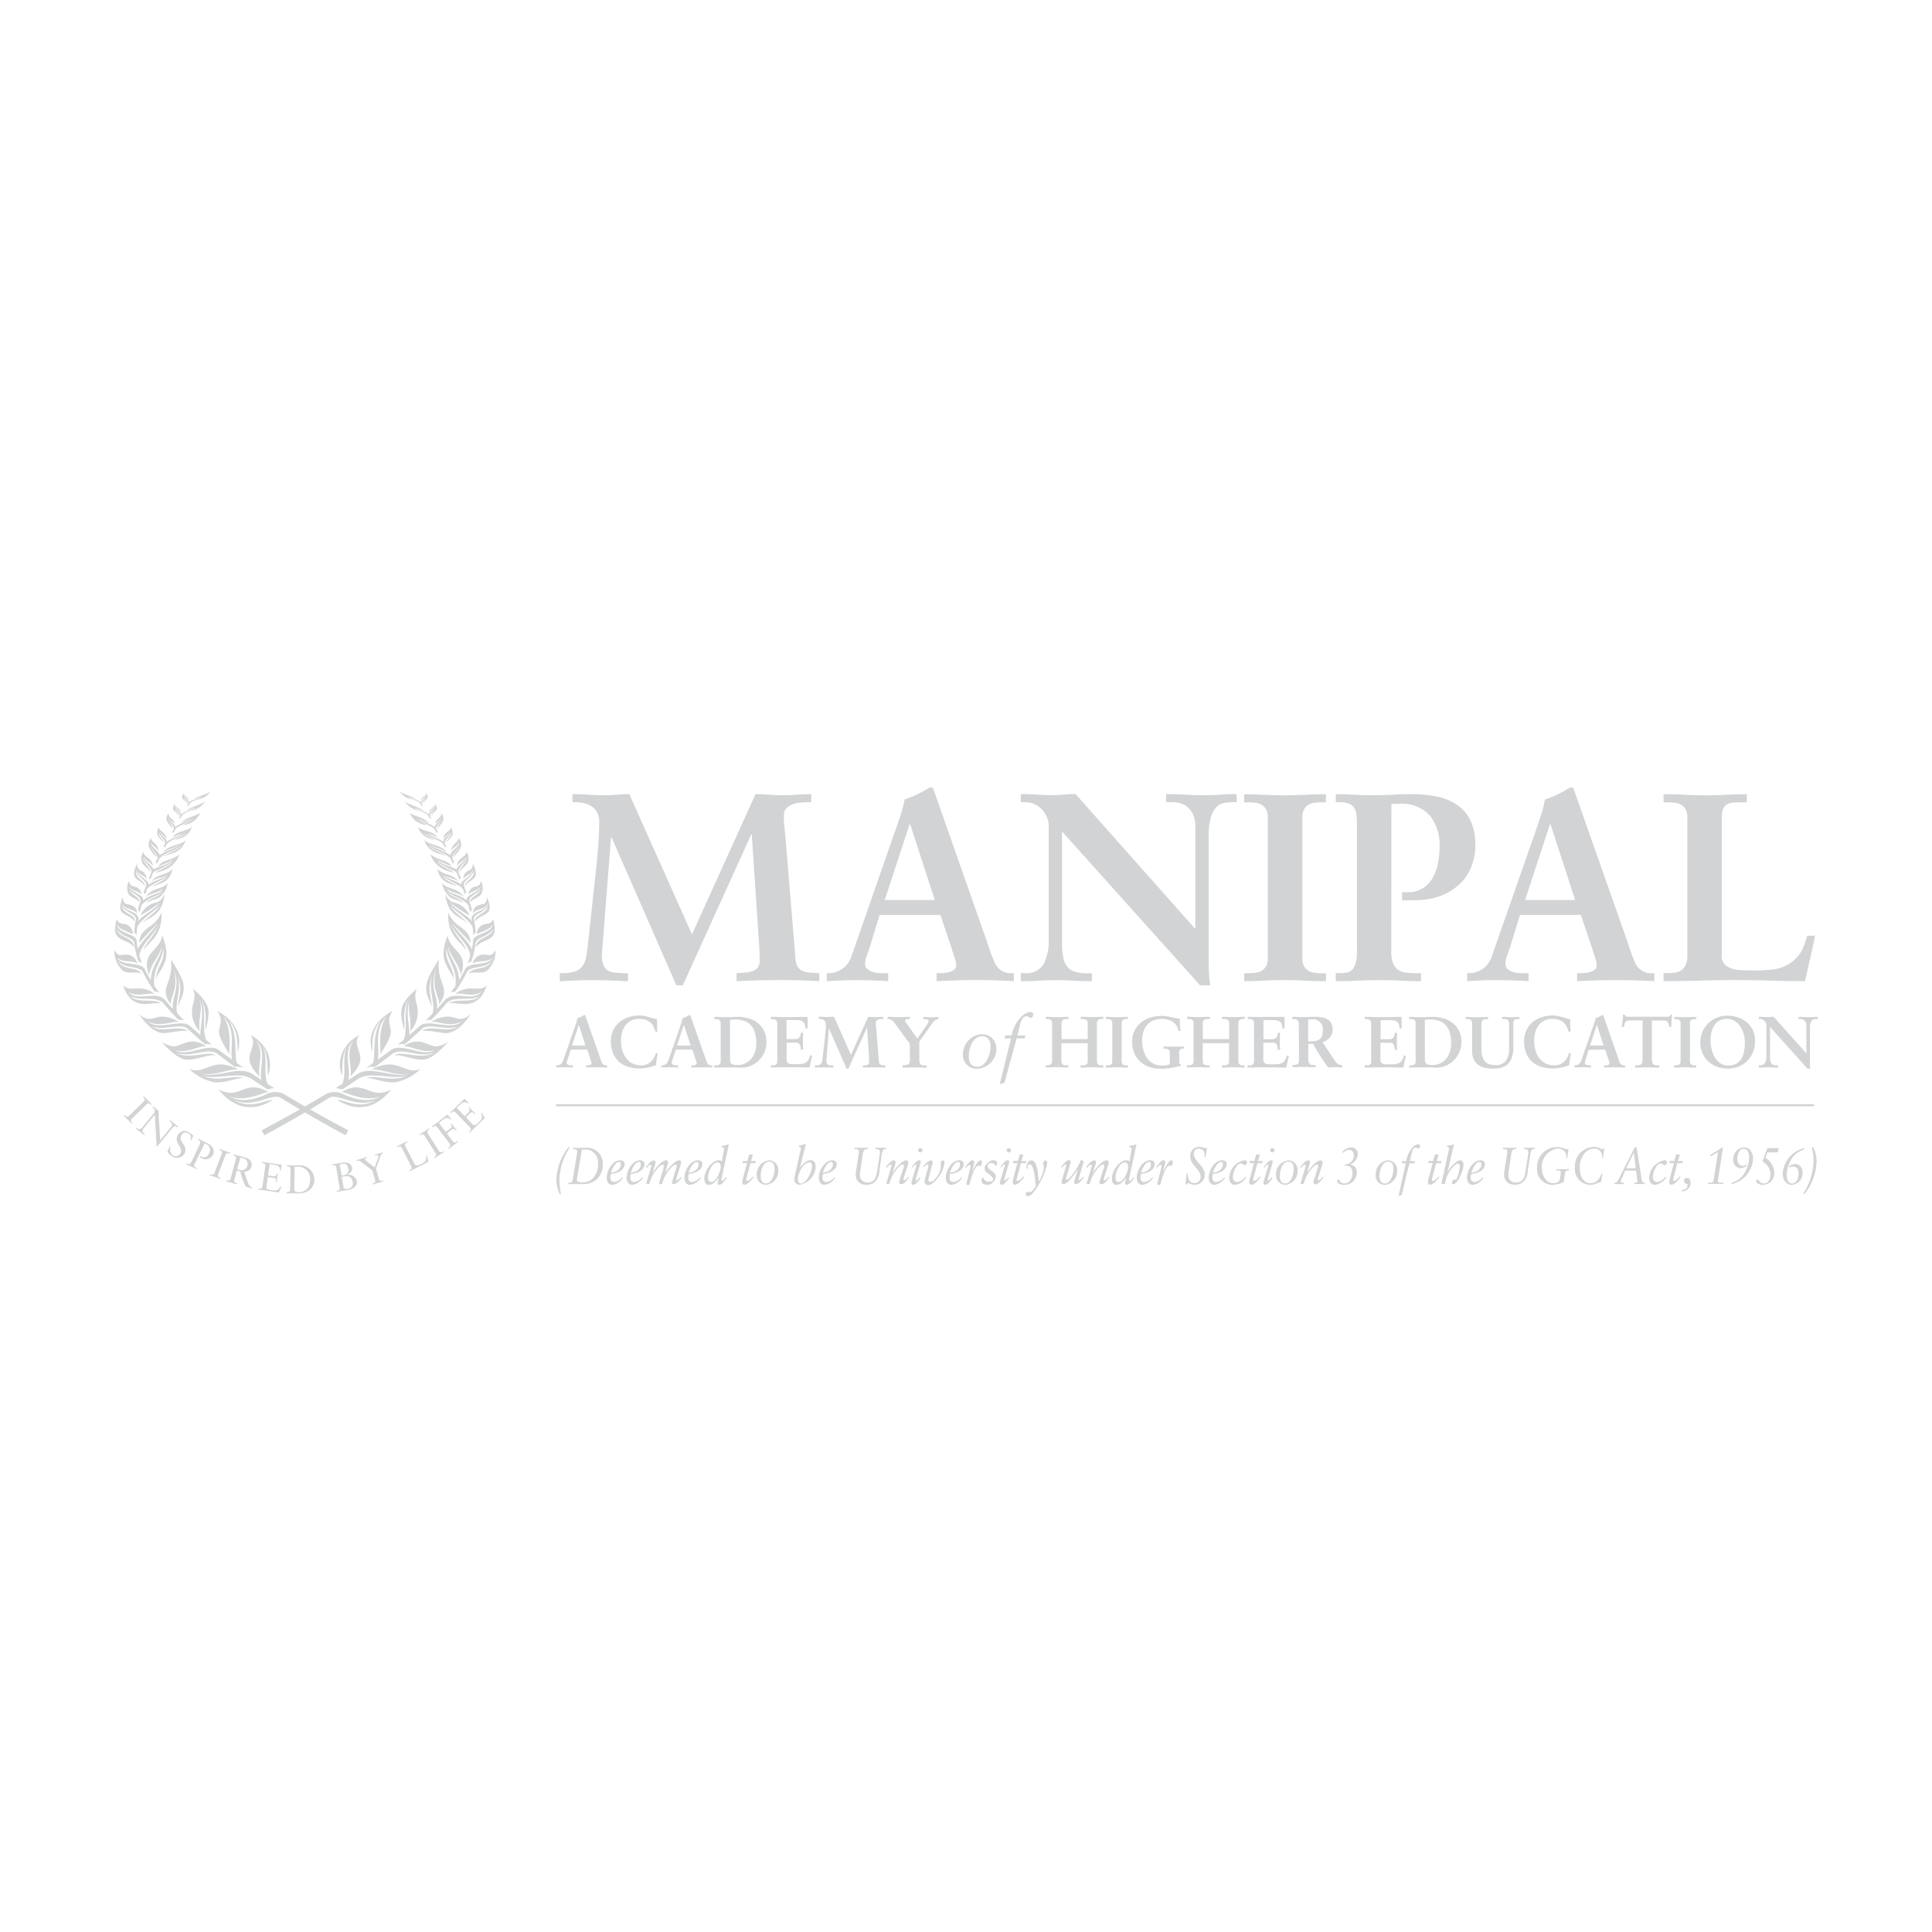 <svg id="Layer_1" data-name="Layer 1" xmlns="http://www.w3.org/2000/svg" viewBox="0 0 1000 1000"><defs><style>.cls-1{fill:#d1d3d4;}</style></defs><path class="cls-1" d="M358.17,483.61l32.88-72.56c2.11,0,4.38.1,6.8.28s4.87.28,7.36.28,4.85-.09,7.35-.28,5-.28,7.36-.28v4.18h-1.25c-1,0-2.27,0-3.75.14a16.81,16.81,0,0,0-4.16.79,9.07,9.07,0,0,0-3.4,1.9,4.81,4.81,0,0,0-1.59,3.51,37.69,37.69,0,0,0,.14,5.62c.18,1.89.37,3.63.55,5.2l5.26,63.6a9.22,9.22,0,0,0,1,4.09,5.86,5.86,0,0,0,2.29,2.29,8.91,8.91,0,0,0,3.66,1c1.48.14,3.28.26,5.41.37v4.11c-3.25-.19-6.55-.33-9.93-.43s-6.72-.14-10.06-.14q-5.82,0-11.45.14c-3.74.1-7.55.24-11.4.43V503.7c1.76-.09,3.38-.21,4.86-.37a13.81,13.81,0,0,0,3.81-.83,5,5,0,0,0,2.41-1.78,6,6,0,0,0,.84-3.54v-2.62c0-.92-.05-2.31-.14-4.16l-3.9-58.53h-.28L353.43,510h-3.34l-33.54-76.59h-.28l-4.76,60.91a13.76,13.76,0,0,0,.79,5.12,6.14,6.14,0,0,0,2.16,2.77,8.14,8.14,0,0,0,3.74,1.18c1.48.14,3.19.26,5.13.37H325v4.14q-4.75-.28-9.43-.42t-9.44-.15q-4,0-8.19.15t-8.18.42V503.7h1.94a18.46,18.46,0,0,0,6.45-1.1,7.54,7.54,0,0,0,3.54-2.84,12,12,0,0,0,1.73-4.65q.49-2.78.91-6.52l4.17-38.52q.83-7.5,1.25-13.87t.42-10.55a10.36,10.36,0,0,0-1-4.92,8.61,8.61,0,0,0-2.7-3.17,11.43,11.43,0,0,0-3.89-1.73,18.46,18.46,0,0,0-4.43-.6H296.3v-4.18c2.87,0,5.69.1,8.47.28s5.6.28,8.46.28q3.16,0,6.24-.28c2-.18,4.13-.28,6.25-.28Z"/><path class="cls-1" d="M471.1,426.62h-.28l-12.91,39.26h25.95Zm-20.26,61.45q-1.09,3.62-2.08,6.25a13.6,13.6,0,0,0-1,4.58,3.23,3.23,0,0,0,1,2.49,6.53,6.53,0,0,0,2.5,1.53,12.71,12.71,0,0,0,3.39.7c1.25.09,2.43.14,3.54.14h1.53v4.11q-4.16-.28-8.39-.42t-8.39-.13c-2.5,0-5,.05-7.49.14s-5,.24-7.5.43V503.7h.83a12.09,12.09,0,0,0,7.28-2.29,12.77,12.77,0,0,0,4.76-6.73L463,431q1.45-3.9,3-8.57a67,67,0,0,0,2.22-8.6,55.72,55.72,0,0,0,7-2.92,59.84,59.84,0,0,0,5.62-3.06,4.12,4.12,0,0,1,1.1-.27,1,1,0,0,1,1,.42c.18.55.39,1.13.62,1.73s.44,1.18.63,1.73L509.65,484q1.26,3.62,2.5,7.29c.83,2.45,1.71,4.73,2.64,6.86a9,9,0,0,0,3.66,4.27,8.9,8.9,0,0,0,5.48,1.27h.83v4.15c-3.17-.19-6.31-.33-9.44-.43s-6.36-.14-9.71-.14-6.86,0-10.34.14-7,.24-10.47.43V503.7h1.53c.83,0,1.73-.05,2.7-.14a13.61,13.61,0,0,0,2.77-.56,5.68,5.68,0,0,0,2.22-1.25,2.6,2.6,0,0,0,.9-2.08,14.18,14.18,0,0,0-.83-4c-.55-1.76-1.2-3.75-1.93-6l-5.41-16.1H455.27Z"/><path class="cls-1" d="M618.45,480.56l.28-.28v-52a15,15,0,0,0-1.32-6.87,11.11,11.11,0,0,0-3.17-4,9.65,9.65,0,0,0-4-1.8,18.25,18.25,0,0,0-3.61-.42h-3.06v-4.16c3.24,0,6.48.1,9.72.28s6.48.28,9.71.28c2.87,0,5.71-.09,8.54-.28s5.67-.28,8.53-.28v4.18H638a24.56,24.56,0,0,0-4.44.43,7.09,7.09,0,0,0-4,2.21,13.26,13.26,0,0,0-2.85,5.28,32.89,32.89,0,0,0-1.1,9.72V496q0,3.61.14,7.21a49.91,49.91,0,0,0,.7,6.8h-5.28l-71.48-79.66V487.5a43.45,43.45,0,0,0,.55,7.64,11.6,11.6,0,0,0,2,5,7.84,7.84,0,0,0,4,2.78,21.19,21.19,0,0,0,6.53.83h2.37v4.13q-4.44,0-8.95-.28c-3-.18-6-.28-8.94-.28-3.17,0-6.32.1-9.44.28s-6.27.28-9.44.28V503.7h1.94a10.15,10.15,0,0,0,2.86-.07,10.43,10.43,0,0,0,2.73-.85,10.39,10.39,0,0,0,4.26-3.73,26.07,26.07,0,0,0,2.64-13V427.7a11.7,11.7,0,0,0-1.1-5.2,13.75,13.75,0,0,0-2.84-4,11.25,11.25,0,0,0-4.06-2.51,13.3,13.3,0,0,0-4.63-.79h-1.8v-4.19c2.68,0,5.35.1,8,.28s5.3.28,8,.28c2.11,0,4.16-.09,6.17-.28s4.06-.28,6.17-.28Z"/><path class="cls-1" d="M644,503.73h1.94a34.38,34.38,0,0,0,3.66-.2,8.53,8.53,0,0,0,3.33-1,6.37,6.37,0,0,0,2.38-2.37,8.45,8.45,0,0,0,.9-4.3V423.15a8.48,8.48,0,0,0-.9-4.23,6.25,6.25,0,0,0-2.38-2.43,8.53,8.53,0,0,0-3.33-1,34.24,34.24,0,0,0-3.66-.22H644v-4.18c2.69,0,5.92.1,9.72.28s7.4.28,10.82.28,7.21-.09,11.09-.28,7.43-.28,10.68-.28v4.18h-1.94a33.67,33.67,0,0,0-3.75.21,8.42,8.42,0,0,0-3.24,1,6.25,6.25,0,0,0-2.38,2.43,8.38,8.38,0,0,0-.89,4.26v72.69a8.31,8.31,0,0,0,.9,4.3,6.32,6.32,0,0,0,2.38,2.38,8.3,8.3,0,0,0,3.26,1,33.35,33.35,0,0,0,3.74.21h1.94v4.1q-5,0-10.82-.28c-3.89-.18-7.58-.28-11.08-.28s-7,.1-10.75.28-7,.28-9.65.28Z"/><path class="cls-1" d="M720.13,492.21a16.35,16.35,0,0,0,1,6.53A7.19,7.19,0,0,0,724,502.2a9.29,9.29,0,0,0,4.23,1.32c1.61.14,3.3.21,5.06.21h2.22v4.13q-5.26,0-10.55-.28c-3.51-.18-7-.27-10.54-.27-3.89,0-7.7.09-11.45.27s-7.61.28-11.58.28V503.7h2.21a24.89,24.89,0,0,0,3.12-.2,5.43,5.43,0,0,0,2.84-1.25,7.06,7.06,0,0,0,2-3.33,21.68,21.68,0,0,0,.79-6.46V426.18a25.92,25.92,0,0,0-.49-5.63,6.51,6.51,0,0,0-1.66-3.33,5.83,5.83,0,0,0-2.92-1.58,17.76,17.76,0,0,0-4.23-.42h-1.66v-4.17c2.5,0,5.48.1,8.94.28s7,.28,10.48.28,7.1-.09,10.47-.28,6.64-.28,9.78-.28a60.75,60.75,0,0,1,13,1.32,28.49,28.49,0,0,1,10.33,4.38,20.18,20.18,0,0,1,6.78,8.12,29,29,0,0,1,2.43,12.66,28.5,28.5,0,0,1-2,11A25.38,25.38,0,0,1,756,457.1a28.49,28.49,0,0,1-8.53,5.83,33.41,33.41,0,0,1-10.61,2.77q-3.17.29-6,.28h-5.12V461.8h2.92A14.09,14.09,0,0,0,736,460a14.71,14.71,0,0,0,5.12-4.92,22.79,22.79,0,0,0,3-7.5,43.38,43.38,0,0,0,1-9.51,24.22,24.22,0,0,0-5.07-16,19.19,19.19,0,0,0-3.35-2.82,19.71,19.71,0,0,0-3.9-2,20,20,0,0,0-4.24-1.09,19.46,19.46,0,0,0-4.38-.11h-4Z"/><path class="cls-1" d="M802.54,426.62h-.28l-12.9,39.25H815.3Zm-20.25,61.45c-.74,2.41-1.43,4.49-2.09,6.25a13.6,13.6,0,0,0-1,4.58,3.26,3.26,0,0,0,1,2.49,6.53,6.53,0,0,0,2.5,1.53,12.7,12.7,0,0,0,3.4.7c1.25.09,2.43.14,3.53.14h1.53v4.11q-4.15-.28-8.39-.42t-8.39-.15c-2.5,0-5,.05-7.49.15s-5,.23-7.49.42V503.7h.83a12.08,12.08,0,0,0,7.29-2.29,12.8,12.8,0,0,0,4.75-6.73l22.25-63.61c.92-2.59,1.9-5.46,2.92-8.61a65,65,0,0,0,2.22-8.6,57.25,57.25,0,0,0,7-2.92,59.84,59.84,0,0,0,5.62-3.06,4.68,4.68,0,0,1,1.1-.28,1,1,0,0,1,1,.42q.28.84.63,1.74c.23.6.44,1.18.62,1.73l25.53,72.56q1.25,3.61,2.49,7.29t2.64,6.86a8.93,8.93,0,0,0,1.49,2.43,9,9,0,0,0,7.66,3.11h.84v4.13q-4.75-.28-9.43-.42c-3.13-.1-6.36-.15-9.72-.15s-6.86.05-10.33.15-7,.23-10.48.42V503.7h1.53a26.47,26.47,0,0,0,2.71-.14,13.87,13.87,0,0,0,2.77-.55,5.85,5.85,0,0,0,2.22-1.26,2.57,2.57,0,0,0,.9-2.08,14.91,14.91,0,0,0-.83-4q-.83-2.64-1.94-6l-5.41-16.1H786.73Z"/><path class="cls-1" d="M891.19,494.3a6.29,6.29,0,0,0,2.49,5.75,13.63,13.63,0,0,0,5.83,2q4.29.29,8.87.28a82.74,82.74,0,0,0,9.44-.56,19.89,19.89,0,0,0,13.32-7.46,21.36,21.36,0,0,0,2.64-5c.64-1.75,1.2-3.42,1.66-5h4q-1.11,6-2.5,11.79t-2.64,11.74q-9.14,0-18.31-.28t-18.31-.28q-9.15,0-18.31.28t-18.31.28V503.7H863a31.77,31.77,0,0,0,3.65-.21,7.65,7.65,0,0,0,3.4-1.18,6.64,6.64,0,0,0,2.43-2.84,11.71,11.71,0,0,0,.9-5.06V423.15a8.48,8.48,0,0,0-.9-4.23,6.17,6.17,0,0,0-2.43-2.43,9.21,9.21,0,0,0-3.4-1,34.19,34.19,0,0,0-3.65-.2h-1.94v-4.2c3.69,0,7.35.1,11,.28s7.28.28,11,.28c3.52,0,7-.09,10.55-.28s7-.28,10.55-.28v4.18h-3.49c-1.3,0-2.52,0-3.66.14a7.27,7.27,0,0,0-3,.83,4.92,4.92,0,0,0-2,2.22,9.74,9.74,0,0,0-.79,4.3Z"/><path class="cls-1" d="M299.63,530.51h-.07l-3.5,10.66h7Zm-5.49,16.68c-.2.65-.38,1.21-.56,1.69a3.53,3.53,0,0,0-.26,1.24.9.9,0,0,0,.26.68,1.85,1.85,0,0,0,.68.42,3.66,3.66,0,0,0,.93.19h1.33v1.13c-.76,0-1.52-.09-2.28-.11s-1.53,0-2.28,0h-2a19.92,19.92,0,0,0-2,.11v-1.12h.23a3.26,3.26,0,0,0,2-.62,3.48,3.48,0,0,0,1.3-1.83l6-17.28c.25-.7.51-1.48.79-2.33a16.07,16.07,0,0,0,.6-2.34,15.83,15.83,0,0,0,1.9-.79,16.82,16.82,0,0,0,1.52-.79,1.11,1.11,0,0,1,.3-.08.26.26,0,0,1,.26.11c0,.15.11.31.17.47a4.34,4.34,0,0,1,.16.47l6.93,19.68.68,2c.23.67.47,1.29.72,1.87a2.45,2.45,0,0,0,2.48,1.46h.23v1.13c-.85,0-1.71-.09-2.56-.11s-1.73,0-2.63,0h-2.79c-.94,0-1.89,0-2.84.11V551.4h1.14a3.45,3.45,0,0,0,.79-.15,1.49,1.49,0,0,0,.6-.34.72.72,0,0,0,.25-.57,4.08,4.08,0,0,0-.23-1.09c-.16-.48-.33-1-.53-1.59l-1.47-4.37h-8.55Z"/><path class="cls-1" d="M339.27,534.05a20.11,20.11,0,0,0-1-2.58,6.73,6.73,0,0,0-1.53-2.13,6.86,6.86,0,0,0-2.37-1.44,10.38,10.38,0,0,0-3.54-.53,9,9,0,0,0-4.09.87,8.29,8.29,0,0,0-2.92,2.37,10.44,10.44,0,0,0-1.79,3.61,16.1,16.1,0,0,0-.6,4.58,18.1,18.1,0,0,0,.6,4.63,12.33,12.33,0,0,0,1.88,4,9.63,9.63,0,0,0,3.23,2.89,9.11,9.11,0,0,0,4.6,1.09,6.94,6.94,0,0,0,5-1.73,8.91,8.91,0,0,0,2.7-4.55l1.05.14c-.25,1-.44,2-.59,3.05s-.25,2-.36,3a21.38,21.38,0,0,1-3.84,1.2,21.73,21.73,0,0,1-4.76.49,19.14,19.14,0,0,1-5.87-.86,12.83,12.83,0,0,1-4.69-2.61,11.87,11.87,0,0,1-3.08-4.39,15.63,15.63,0,0,1-1.1-6.19,12.65,12.65,0,0,1,1.19-5.65,12.34,12.34,0,0,1,3.16-4.18,14.22,14.22,0,0,1,4.65-2.6,17.1,17.1,0,0,1,5.54-.9,15.82,15.82,0,0,1,2.83.23c.77.15,1.51.33,2.19.53l2,.62a15.36,15.36,0,0,0,2.33.51v3.17a19.62,19.62,0,0,0,.26,3.16Z"/><path class="cls-1" d="M354,530.51h-.07l-3.5,10.66h7.07Zm-5.48,16.68c-.2.65-.39,1.21-.57,1.69a3.76,3.76,0,0,0-.26,1.24.9.9,0,0,0,.26.68,1.93,1.93,0,0,0,.68.42,3.48,3.48,0,0,0,.95.19h1.37v1.14c-.75-.06-1.51-.09-2.28-.11s-1.52,0-2.28,0h-2a17.15,17.15,0,0,0-2,.11v-1.14h.23a3.36,3.36,0,0,0,2-.61,3.51,3.51,0,0,0,1.29-1.83l6-17.28c.24-.7.51-1.48.79-2.34a18.52,18.52,0,0,0,.6-2.33,15.83,15.83,0,0,0,1.9-.79c.52-.24,1-.51,1.52-.79a1.71,1.71,0,0,1,.3-.09.28.28,0,0,1,.26.11c.05.16.11.31.17.47s.12.32.17.47l6.92,19.69.68,2q.35,1,.72,1.86a2.34,2.34,0,0,0,1,1.16,2.37,2.37,0,0,0,1.49.34h.22v1.14c-.86-.05-1.71-.09-2.56-.11s-1.73,0-2.64,0h-2.8c-.94,0-1.89,0-2.84.11v-1.16h1.14a3.45,3.45,0,0,0,.79-.15,1.49,1.49,0,0,0,.6-.34.7.7,0,0,0,.25-.56,4.15,4.15,0,0,0-.23-1.1c-.16-.47-.33-1-.53-1.58l-1.47-4.41h-8.57Z"/><path class="cls-1" d="M377.85,548.24a4.54,4.54,0,0,0,.23,1.59,1.71,1.71,0,0,0,.71.9,3,3,0,0,0,1.22.39,14.67,14.67,0,0,0,1.75.1,8.86,8.86,0,0,0,7.24-3.39,10.44,10.44,0,0,0,1.83-3.55,13.92,13.92,0,0,0,.62-4.2,17.7,17.7,0,0,0-.89-6.13,9.27,9.27,0,0,0-2.37-3.8,8.15,8.15,0,0,0-3.52-1.94,16.45,16.45,0,0,0-4.24-.55,9.29,9.29,0,0,0-1.29.06l-1.28.13Zm-8.13,3.17h.53c.33,0,.67,0,1,0a2.38,2.38,0,0,0,.9-.29,1.78,1.78,0,0,0,.64-.64,2.33,2.33,0,0,0,.24-1.16v-19.7a2.27,2.27,0,0,0-.24-1.15,1.69,1.69,0,0,0-.64-.66,2.25,2.25,0,0,0-.91-.28,8.26,8.26,0,0,0-1-.06h-.53v-1.13c.58,0,1.43,0,2.55.07s2.28.07,3.48.07,2.31,0,3.33-.07,1.93-.07,2.73-.07a19.28,19.28,0,0,1,6.22.94,13.58,13.58,0,0,1,4.71,2.66,11.37,11.37,0,0,1,3,4.12,13.09,13.09,0,0,1,1,5.35,12.74,12.74,0,0,1-1.09,5.3,13.28,13.28,0,0,1-3,4.29,13.42,13.42,0,0,1-4.44,2.8,12.14,12.14,0,0,1-5.4.79c-.83,0-1.86-.09-3.09-.11s-2.48,0-3.76,0H374l-1.77.06-1.49,0h-1Z"/><path class="cls-1" d="M399,551.41h.53c.34,0,.67,0,1,0a2.38,2.38,0,0,0,.9-.29,1.78,1.78,0,0,0,.64-.64,2.23,2.23,0,0,0,.24-1.16v-19.7a2.27,2.27,0,0,0-.24-1.15,1.69,1.69,0,0,0-.64-.66,2.2,2.2,0,0,0-.9-.28,8.51,8.51,0,0,0-1-.06H399v-1.13h2l2.37.05,2.53.06h5l2.59-.06,2.44-.05H418v4.44a12.21,12.21,0,0,0,.07,1.35l-1.13.3a14.39,14.39,0,0,0-.25-1.71,3.29,3.29,0,0,0-.66-1.43,3,3,0,0,0-1.36-1,6.81,6.81,0,0,0-2.37-.34H407.1v9.88h4.48a3.56,3.56,0,0,0,1.37-.23,2,2,0,0,0,.87-.66,3.15,3.15,0,0,0,.49-1.05,8.31,8.31,0,0,0,.24-1.38h1.16c-.08,1.48-.11,2.94-.11,4.39s0,2.87.11,4.29l-1.14.23c-.05-.53-.12-1-.19-1.53a3.55,3.55,0,0,0-.39-1.19,1.83,1.83,0,0,0-.79-.79,3.48,3.48,0,0,0-1.53-.26h-4.52v8.78a2.26,2.26,0,0,0,.36,1.41,2,2,0,0,0,1,.73,5.15,5.15,0,0,0,1.46.26h1.73c1.13,0,2.11,0,2.93-.11a6,6,0,0,0,2.15-.56,4,4,0,0,0,1.52-1.38,8.36,8.36,0,0,0,1-2.55l1.05.26c-.24,1-.48,2-.7,3s-.41,2-.58,3H417l-2.58-.06-2.75,0H406.3l-2.77,0-2.56.06h-2Z"/><path class="cls-1" d="M440.45,546l8.92-19.69c.58,0,1.19,0,1.83.07s1.31.07,2,.07,1.32,0,2-.07,1.34-.07,2-.07v1.13h-1.36a4.42,4.42,0,0,0-1.13.21,2.28,2.28,0,0,0-.93.53,1.29,1.29,0,0,0-.43,1,9.64,9.64,0,0,0,0,1.52q.07.79.15,1.41l1.43,17.25a2.57,2.57,0,0,0,.26,1.09,1.61,1.61,0,0,0,.62.62,2.56,2.56,0,0,0,1,.29c.4,0,.89.07,1.46.09v1.14c-.87-.06-1.77-.09-2.69-.11s-1.83,0-2.73,0h-3.1c-1,0-2.05,0-3.1.11v-1.11a8.26,8.26,0,0,0,1.31-.1,3.73,3.73,0,0,0,1-.23,1.34,1.34,0,0,0,.66-.49,1.67,1.67,0,0,0,.23-1v-1.83l-1.06-15.88h-.08l-9.59,21.19h-.93l-9.09-20.8h-.08l-1.28,16.53a3.87,3.87,0,0,0,.2,1.39,1.66,1.66,0,0,0,.59.79,2.26,2.26,0,0,0,1,.32c.4,0,.87.07,1.4.09h.45v1.14c-.86-.06-1.71-.09-2.56-.11s-1.71,0-2.57,0h-2.21a20.68,20.68,0,0,0-2.23.11v-1.16h.55a5.24,5.24,0,0,0,1.75-.3,2.12,2.12,0,0,0,1-.79,3.2,3.2,0,0,0,.46-1.26c.09-.53.18-1.12.25-1.77L427,536.83c.16-1.36.27-2.61.34-3.76s.11-2.1.11-2.86a2.84,2.84,0,0,0-.28-1.34,2.52,2.52,0,0,0-.73-.86,3.25,3.25,0,0,0-1.06-.47,4.81,4.81,0,0,0-1.2-.15h-.48v-1.13c.77,0,1.54,0,2.29.07s1.52.07,2.3.07c.58,0,1.14,0,1.69-.07s1.12-.07,1.7-.07Z"/><path class="cls-1" d="M470.91,540.33,463.38,530c-.27-.4-.53-.75-.79-1.07a5.9,5.9,0,0,0-.79-.79,2.6,2.6,0,0,0-.88-.51,3.57,3.57,0,0,0-1.17-.17h-.36v-1.13c1,0,2,0,2.95.07s1.92.07,3,.07,1.92,0,2.84-.07,1.83-.07,2.74-.07v1.13h-.49a4.44,4.44,0,0,0-1.36.21q-.6.21-.6.66a1.08,1.08,0,0,0,.24.64l.44.6,5.68,8,4.68-6.74q.53-.8.84-1.38a2,2,0,0,0,.32-1.07.47.47,0,0,0-.26-.46,2,2,0,0,0-.62-.26,4.57,4.57,0,0,0-.72-.14h-1.18V526.4c.73,0,1.45,0,2.15.07s1.41.07,2.14.07,1.21,0,1.81-.07,1.19-.07,1.77-.07v1.13a2.79,2.79,0,0,0-1.73.55,4.85,4.85,0,0,0-1.2,1.19l-7,9.89v9A7,7,0,0,0,476,550a2.06,2.06,0,0,0,.61,1,1.77,1.77,0,0,0,1,.42,11.9,11.9,0,0,0,1.34.07h.71v1.13c-1.13,0-2.23,0-3.29-.07s-2-.07-2.84-.08-2,0-3.05.08-2.17.08-3.29.07v-1.26h.66a6.89,6.89,0,0,0,1.44-.13,2.13,2.13,0,0,0,1-.47,1.87,1.87,0,0,0,.54-.94,5.8,5.8,0,0,0,.17-1.55Z"/><path class="cls-1" d="M505.77,552.16c4.85,0,6.93-6.63,6.93-10.5,0-2.68-1-5.31-4.25-5.31-5.05,0-7,6.34-7,10.51,0,2.81,1,5.3,4.37,5.3Zm2.71-16.8a8.11,8.11,0,0,1,1.47.13,7.56,7.56,0,0,1,1.4.43,7.17,7.17,0,0,1,1.3.72,7.29,7.29,0,0,1,1.12,1,6.69,6.69,0,0,1,.89,1.17,7.08,7.08,0,0,1,.64,1.33,6.36,6.36,0,0,1,.35,1.43,6.58,6.58,0,0,1,.05,1.47,9,9,0,0,1-.21,1.94,10.34,10.34,0,0,1-.57,1.87,10.09,10.09,0,0,1-2.14,3.24,10,10,0,0,1-1.49,1.25,10,10,0,0,1-3.55,1.57,10.42,10.42,0,0,1-1.93.26,7.54,7.54,0,0,1-1.5-.07,7.31,7.31,0,0,1-1.44-.39,6.71,6.71,0,0,1-1.33-.69,6.6,6.6,0,0,1-1.16-1,7.11,7.11,0,0,1-.93-1.18,7.94,7.94,0,0,1-.66-1.34,6.67,6.67,0,0,1-.35-1.45,6.85,6.85,0,0,1-.05-1.5,9.89,9.89,0,0,1,.22-2,10.28,10.28,0,0,1,1.53-3.63,10.22,10.22,0,0,1,2.76-2.8,10.86,10.86,0,0,1,1.73-1,11.45,11.45,0,0,1,1.88-.61,10.82,10.82,0,0,1,2-.24Z"/><path class="cls-1" d="M530.76,535.93l-.45,1.54h-4.1l-6.29,23-2.29.68-.11-.23,5.79-23.45h-3.38l.42-1.54h3.29a18.41,18.41,0,0,1,5.64-10.29,6.59,6.59,0,0,1,4-1.81c.79,0,1.54.3,1.54,1.21,0,.53-.37,1.8-1.05,1.8s-1.51-.79-2.38-.79c-2.29,0-3,2.56-3.5,4.7l-1.31,5.16Z"/><path class="cls-1" d="M549.36,549.29a2.23,2.23,0,0,0,.26,1.19,1.7,1.7,0,0,0,.69.64,3.12,3.12,0,0,0,1,.26,8.94,8.94,0,0,0,1,0H553v1.14c-.83,0-1.79,0-2.9-.07s-2.15-.08-3.16-.08-2,0-3,.08-1.93.07-2.69.07v-1.16h.53a7.53,7.53,0,0,0,1,0,2.26,2.26,0,0,0,.91-.29,1.64,1.64,0,0,0,.64-.64,2.31,2.31,0,0,0,.24-1.16V529.57a2.28,2.28,0,0,0-.2-1.12,1.76,1.76,0,0,0-.64-.66,2.41,2.41,0,0,0-.91-.28,8.26,8.26,0,0,0-1-.06h-.53v-1.13c.76,0,1.66,0,2.7.07s2,.07,3,.07,2.08,0,3.17-.07,2-.07,2.89-.07v1.13h-.71a9.07,9.07,0,0,0-1,.06,2.8,2.8,0,0,0-.94.26,1.55,1.55,0,0,0-.7.64,2.33,2.33,0,0,0-.26,1.19v8.24H563v-8.27a2.33,2.33,0,0,0-.26-1.19,1.55,1.55,0,0,0-.7-.64,2.85,2.85,0,0,0-1-.26,8.43,8.43,0,0,0-1-.06h-.73v-1.13c.83,0,1.79,0,2.89.07s2.16.07,3.17.07,2,0,3-.07,1.94-.07,2.7-.07v1.13h-.53a8.72,8.72,0,0,0-1,.06,2.27,2.27,0,0,0-.88.28,1.63,1.63,0,0,0-.64.66,2.39,2.39,0,0,0-.25,1.15V549.3a2.22,2.22,0,0,0,.25,1.16,1.64,1.64,0,0,0,.64.64,2.29,2.29,0,0,0,.88.29,8.71,8.71,0,0,0,1,.05h.53v1.14c-.76,0-1.66,0-2.7-.07s-2-.08-3-.08-2.08,0-3.17.08-2,.07-2.89.07v-1.17h.71a8.44,8.44,0,0,0,1,0,2.85,2.85,0,0,0,1-.26,1.61,1.61,0,0,0,.7-.64,2.33,2.33,0,0,0,.26-1.19v-9.34H549.34Z"/><path class="cls-1" d="M572.4,551.41h.53c.34,0,.67,0,1,0a2.38,2.38,0,0,0,.9-.29,1.64,1.64,0,0,0,.64-.64,2.24,2.24,0,0,0,.25-1.16v-19.7a2.41,2.41,0,0,0-.25-1.15,1.63,1.63,0,0,0-.64-.66,2.2,2.2,0,0,0-.9-.28,8.26,8.26,0,0,0-1-.06h-.53v-1.13c.73,0,1.61,0,2.64.07s2,.07,2.93.07,1.95,0,3-.07,2-.07,2.9-.07v1.13h-.53a8.55,8.55,0,0,0-1,.06,2.32,2.32,0,0,0-.89.28,1.76,1.76,0,0,0-.64.66,2.27,2.27,0,0,0-.24,1.15V549.3a2.31,2.31,0,0,0,.24,1.16,1.71,1.71,0,0,0,.64.64,2.16,2.16,0,0,0,.88.31,8.71,8.71,0,0,0,1,.05h.56v1.14c-.9,0-1.87,0-2.92-.07s-2.05-.07-3-.08-1.91,0-2.93.08-1.89.08-2.61.07Z"/><path class="cls-1" d="M610,533.63a7.18,7.18,0,0,0-3.17-4.86,11.86,11.86,0,0,0-10-.53,8.65,8.65,0,0,0-3.17,2.38,9.93,9.93,0,0,0-1.88,3.58,15,15,0,0,0-.62,4.42,19,19,0,0,0,.58,4.63,13.26,13.26,0,0,0,1.81,4.13,9.43,9.43,0,0,0,3.17,3,8.81,8.81,0,0,0,4.63,1.13,13.16,13.16,0,0,0,2.58-.16,3.33,3.33,0,0,0,1.58-.55v-6.13a1.63,1.63,0,0,0-.24-.94,1.73,1.73,0,0,0-.66-.6,2.54,2.54,0,0,0-.93-.3,7.15,7.15,0,0,0-1-.08h-.5v-1.13c1,.06,1.9.09,2.83.11s1.87,0,2.83,0h2.53c.82,0,1.66,0,2.52-.11v1.13h-.51c-1.35,0-2,.64-2,1.92v5.73l.86.49v.68q-2.52.71-5,1.16a31.19,31.19,0,0,1-5.46.45,17.8,17.8,0,0,1-5.87-.93,13,13,0,0,1-4.69-2.73,12.58,12.58,0,0,1-3.1-4.39,15,15,0,0,1-1.13-6,12.2,12.2,0,0,1,1.28-5.76,12.54,12.54,0,0,1,3.39-4.16,14.73,14.73,0,0,1,4.82-2.52,18.32,18.32,0,0,1,5.55-.85,19.34,19.34,0,0,1,3,.21c.86.13,1.65.29,2.37.46s1.43.34,2.11.47a12,12,0,0,0,2.15.25v1.28c0,.53,0,1.07.05,1.64s.08,1.16.14,1.79a11.29,11.29,0,0,0,.26,1.73Z"/><path class="cls-1" d="M622.54,549.29a2.25,2.25,0,0,0,.26,1.19,1.61,1.61,0,0,0,.7.64,3.06,3.06,0,0,0,.94.26,9.05,9.05,0,0,0,1,0h.71v1.14c-.83,0-1.79,0-2.89-.07s-2.16-.08-3.17-.08-2,0-3,.08-1.94.07-2.7.07v-1.16H615c.34,0,.67,0,1,0a2.38,2.38,0,0,0,.9-.29,1.71,1.71,0,0,0,.64-.64,2.24,2.24,0,0,0,.25-1.16v-19.7a2.18,2.18,0,0,0-.25-1.15,1.63,1.63,0,0,0-.64-.66,2.2,2.2,0,0,0-.9-.28,8.26,8.26,0,0,0-1-.06h-.53v-1.13c.76,0,1.65,0,2.69.07s2,.07,3,.07,2.08,0,3.16-.07,2.05-.07,2.9-.07v1.13h-.71a8.94,8.94,0,0,0-1,.06,2.86,2.86,0,0,0-1,.26,1.6,1.6,0,0,0-.7.64,2.21,2.21,0,0,0-.25,1.19v8.24h13.63v-8.24a2.33,2.33,0,0,0-.26-1.19,1.55,1.55,0,0,0-.7-.64,2.85,2.85,0,0,0-1-.26,8.43,8.43,0,0,0-1-.06h-.73v-1.13c.83,0,1.8,0,2.9.07s2.16.07,3.17.07,1.95,0,3-.07,1.93-.07,2.69-.07v1.13h-.53a8.43,8.43,0,0,0-1,.06,2.32,2.32,0,0,0-.89.28,1.69,1.69,0,0,0-.64.66,2.27,2.27,0,0,0-.24,1.15V549.3a2.21,2.21,0,0,0,.24,1.16,1.71,1.71,0,0,0,.64.64,2.33,2.33,0,0,0,.89.29,8.44,8.44,0,0,0,1,.05h.53v1.14c-.75,0-1.65,0-2.69-.07s-2-.08-3-.08-2.09,0-3.17.08-2,.07-2.9.07v-1.17h.71a8.71,8.71,0,0,0,1,0,3,3,0,0,0,1-.26,1.58,1.58,0,0,0,.69-.64,2.15,2.15,0,0,0,.26-1.19v-9.34H622.53Z"/><path class="cls-1" d="M645.76,551.41h.53a7.69,7.69,0,0,0,1,0,2.22,2.22,0,0,0,.9-.29,1.64,1.64,0,0,0,.64-.64,2.22,2.22,0,0,0,.25-1.16V529.57a2.41,2.41,0,0,0-.21-1.12,1.63,1.63,0,0,0-.64-.66,2.37,2.37,0,0,0-.9-.28,8.39,8.39,0,0,0-1-.06h-.53v-1.13h2l2.38.06,2.52,0h5l2.58,0,2.45-.06h2.14v4.44c0,.45,0,.91.07,1.36l-1.13.29a16.74,16.74,0,0,0-.24-1.71,3.48,3.48,0,0,0-.64-1.41,3.07,3.07,0,0,0-1.36-.94,6.58,6.58,0,0,0-2.37-.34h-5.24v9.88h4.48a3.78,3.78,0,0,0,1.38-.23,2,2,0,0,0,.87-.66,3.31,3.31,0,0,0,.49-1.06,8,8,0,0,0,.24-1.37h1.13c-.07,1.48-.11,2.94-.11,4.38s0,2.88.11,4.29l-1.13.24c-.05-.53-.12-1-.19-1.53a3.55,3.55,0,0,0-.39-1.19,1.85,1.85,0,0,0-.8-.79,3.48,3.48,0,0,0-1.53-.26H653.9v8.78a2.23,2.23,0,0,0,.37,1.4,2.07,2.07,0,0,0,1,.74,5.21,5.21,0,0,0,1.46.26h1.74c1.13,0,2.1,0,2.92-.11a6,6,0,0,0,2.15-.57,3.81,3.81,0,0,0,1.52-1.38,8,8,0,0,0,1-2.54l1.06.26c-.25,1-.48,2-.7,3s-.42,2-.59,3h-2.13l-2.58-.06-2.75-.05h-5.37l-2.77.05-2.56.06h-2Z"/><path class="cls-1" d="M677.09,539h1.83a9.54,9.54,0,0,0,2.49-.3,4.4,4.4,0,0,0,1.83-1,4.16,4.16,0,0,0,1.09-1.81,9,9,0,0,0,.37-2.78,5.76,5.76,0,0,0,0-1.1,4.94,4.94,0,0,0-.27-1.07,5.28,5.28,0,0,0-.49-1,5.3,5.3,0,0,0-1.54-1.54,4.56,4.56,0,0,0-1-.49,4.85,4.85,0,0,0-1.06-.27,5.07,5.07,0,0,0-1.1,0,11.3,11.3,0,0,0-1.3,0l-.85.1Zm-4.82-8.71a4.11,4.11,0,0,0-.25-1.59,1.93,1.93,0,0,0-.64-.86,1.79,1.79,0,0,0-.86-.34,7.25,7.25,0,0,0-.93,0h-.68V526.3c.61,0,1.44,0,2.51.07s2.17.07,3.33.07,2.17,0,3.13-.07,1.93-.07,2.92-.07a20.24,20.24,0,0,1,3.39.29,8.36,8.36,0,0,1,2.86,1,5.43,5.43,0,0,1,2,2,6.65,6.65,0,0,1,.73,3.3,5.91,5.91,0,0,1-1.51,4.14,7.51,7.51,0,0,1-1.65,1.43,12.48,12.48,0,0,1-2.07,1l6.43,9.63a6.44,6.44,0,0,0,.79,1,3.7,3.7,0,0,0,.79.64,4.74,4.74,0,0,0,.93.4,7,7,0,0,0,1.19.23v1.13c-.63,0-1.24,0-1.83-.07s-1.2-.07-1.83-.08-1.16,0-1.77.08a15.05,15.05,0,0,1-1.76.07,71.18,71.18,0,0,1-4.09-5.89q-1.89-3-3.74-6.33h-2.49v8a4.47,4.47,0,0,0,.24,1.7,2.11,2.11,0,0,0,.66.9,2,2,0,0,0,1,.37,9.71,9.71,0,0,0,1.21,0h.68v1.14c-1.06,0-2.14,0-3.24-.07s-2.18-.08-3.24-.08c-.9,0-1.8,0-2.69.08s-1.81.07-2.76.07v-1.13h.68a3.39,3.39,0,0,0,1.86-.49,1.55,1.55,0,0,0,.79-1.54Z"/><path class="cls-1" d="M706.41,551.41h.53c.33,0,.66,0,1,0a2.38,2.38,0,0,0,.9-.29,1.78,1.78,0,0,0,.64-.64,2.33,2.33,0,0,0,.24-1.16v-19.7a2.27,2.27,0,0,0-.24-1.15,1.76,1.76,0,0,0-.64-.66,2.3,2.3,0,0,0-.91-.28,8.26,8.26,0,0,0-1-.06h-.53v-1.13h2l2.37.05,2.53.06h5l2.59-.06,2.44-.05h2.15v4.44a12.22,12.22,0,0,0,.08,1.35l-1.14.3a12.56,12.56,0,0,0-.24-1.71,3.35,3.35,0,0,0-.64-1.41,3,3,0,0,0-1.35-.94,6.64,6.64,0,0,0-2.38-.34h-5.21v9.87H719a3.4,3.4,0,0,0,1.38-.23,1.93,1.93,0,0,0,.87-.65,3.41,3.41,0,0,0,.49-1.06,8,8,0,0,0,.24-1.38h1.13c-.07,1.48-.1,3-.1,4.39s0,2.88.1,4.29l-1.13.23c0-.52-.12-1-.19-1.53a3.49,3.49,0,0,0-.39-1.18,1.87,1.87,0,0,0-.8-.8,3.63,3.63,0,0,0-1.53-.26h-4.55v8.78a2.2,2.2,0,0,0,.36,1.41,2.05,2.05,0,0,0,1,.73,4.94,4.94,0,0,0,1.47.26h1.73c1.13,0,2.11,0,2.93-.11a6,6,0,0,0,2.15-.56,4,4,0,0,0,1.52-1.38,8.4,8.4,0,0,0,1-2.54l1,.25c-.24,1-.48,2-.7,3s-.41,2-.58,3H724.4l-2.58-.06-2.75-.05H713.7l-2.77.05-2.56.06h-2Z"/><path class="cls-1" d="M737.51,548.24a4.54,4.54,0,0,0,.23,1.59,1.71,1.71,0,0,0,.71.9,2.92,2.92,0,0,0,1.22.39,14.55,14.55,0,0,0,1.75.1,8.86,8.86,0,0,0,7.24-3.39,10.8,10.8,0,0,0,1.83-3.55,14.24,14.24,0,0,0,.62-4.2,17.94,17.94,0,0,0-.89-6.13,9.48,9.48,0,0,0-2.37-3.8,8.21,8.21,0,0,0-3.52-1.94,16.32,16.32,0,0,0-4.28-.55,9.29,9.29,0,0,0-1.29.06l-1.28.13Zm-8.1,3.17h.53c.33,0,.66,0,1,0a2.38,2.38,0,0,0,.9-.29,1.78,1.78,0,0,0,.64-.64,2.33,2.33,0,0,0,.24-1.16v-19.7a2.27,2.27,0,0,0-.24-1.15,1.76,1.76,0,0,0-.64-.66,2.25,2.25,0,0,0-.91-.28,8.26,8.26,0,0,0-1-.06h-.53v-1.13c.58,0,1.43,0,2.55.07s2.28.07,3.48.07,2.31,0,3.33-.07,1.93-.07,2.73-.07a19.28,19.28,0,0,1,6.22.94,13.58,13.58,0,0,1,4.71,2.66,11.41,11.41,0,0,1,3,4.1,13.28,13.28,0,0,1,1,5.35,12.57,12.57,0,0,1-1.1,5.3,13.13,13.13,0,0,1-3,4.29,13.4,13.4,0,0,1-4.44,2.81,12.28,12.28,0,0,1-5.4.79c-.83-.06-1.85-.09-3.08-.11s-2.49,0-3.76,0h-1.92l-1.77.05-1.49.06h-1Z"/><path class="cls-1" d="M762,530.17a4.11,4.11,0,0,0-.25-1.59,1.69,1.69,0,0,0-.63-.79,2.17,2.17,0,0,0-.92-.3c-.37,0-.73,0-1.1,0h-.45v-1.13c.8,0,1.7,0,2.69.07s2.09.07,3.29.07,2.17,0,3.11-.07,1.79-.07,2.54-.07v1.13h-.45c-.37,0-.73,0-1.1,0a2.58,2.58,0,0,0-1,.3,1.74,1.74,0,0,0-.68.79,3.75,3.75,0,0,0-.26,1.59v13a14.08,14.08,0,0,0,.36,3.3,6.6,6.6,0,0,0,1.2,2.59,5.58,5.58,0,0,0,2.19,1.65,8.53,8.53,0,0,0,3.39.58,6.37,6.37,0,0,0,3-.45,6.26,6.26,0,0,0,2.45-1.77,9.37,9.37,0,0,0,1.71-6V530.17a4.1,4.1,0,0,0-.24-1.59,1.83,1.83,0,0,0-.64-.79,2.26,2.26,0,0,0-.87-.3c-.32,0-.64,0-1,0h-.82v-1.13c.75,0,1.51,0,2.28.07s1.52.07,2.27.07,1.47,0,2.2-.07,1.46-.07,2.19-.07v1.13h-.78a6.84,6.84,0,0,0-.79,0,1.9,1.9,0,0,0-.8.3,1.76,1.76,0,0,0-.58.79,4.32,4.32,0,0,0-.23,1.59v12a15.16,15.16,0,0,1-.79,5.3,8.42,8.42,0,0,1-2.16,3.37,7.6,7.6,0,0,1-3.23,1.77,14.62,14.62,0,0,1-4,.51,20.4,20.4,0,0,1-4.8-.51A9.11,9.11,0,0,1,764.9,551a6.89,6.89,0,0,1-2.2-2.92,11.34,11.34,0,0,1-.73-4.31Z"/><path class="cls-1" d="M811.93,534.05a21.72,21.72,0,0,0-1-2.58,6.73,6.73,0,0,0-1.53-2.13,6.86,6.86,0,0,0-2.37-1.44,10.41,10.41,0,0,0-3.55-.53,9,9,0,0,0-4.08.87,8.32,8.32,0,0,0-2.93,2.37,10.62,10.62,0,0,0-1.79,3.61,16.84,16.84,0,0,0-.6,4.58,18.1,18.1,0,0,0,.6,4.63,12.15,12.15,0,0,0,1.89,4,9.69,9.69,0,0,0,3.22,2.89,9.15,9.15,0,0,0,4.61,1.09,7,7,0,0,0,5-1.73,8.82,8.82,0,0,0,2.69-4.55l1.06.14a29.29,29.29,0,0,0-.59,3.05c-.14,1-.26,2-.37,3a21.38,21.38,0,0,1-3.84,1.2,21.64,21.64,0,0,1-4.75.49,19.25,19.25,0,0,1-5.88-.86,12.79,12.79,0,0,1-4.68-2.61,11.78,11.78,0,0,1-3.09-4.39,15.81,15.81,0,0,1-1.1-6.19,12.92,12.92,0,0,1,1.19-5.65,12.37,12.37,0,0,1,3.17-4.18,14,14,0,0,1,4.65-2.6,17.06,17.06,0,0,1,5.54-.9,15.82,15.82,0,0,1,2.83.23c.77.15,1.5.33,2.19.53l2,.62a15.76,15.76,0,0,0,2.34.51v3.17a19.62,19.62,0,0,0,.26,3.16Z"/><path class="cls-1" d="M826.6,530.51h-.07L823,541.16h7Zm-5.49,16.68c-.2.65-.39,1.21-.56,1.69a3.78,3.78,0,0,0-.27,1.24.87.87,0,0,0,.27.68,1.77,1.77,0,0,0,.68.42,3.68,3.68,0,0,0,.92.19h1.37v1.13c-.75-.06-1.51-.09-2.28-.11s-1.52,0-2.28,0h-2a17.15,17.15,0,0,0-2,.11v-1.13h.19a3.26,3.26,0,0,0,2-.62,3.41,3.41,0,0,0,1.3-1.82l6-17.28c.25-.7.51-1.48.79-2.34a15.62,15.62,0,0,0,.6-2.33,15.18,15.18,0,0,0,1.9-.79c.52-.24,1-.5,1.53-.79a1,1,0,0,1,.3-.08.28.28,0,0,1,.26.11c0,.15.1.31.16.47a4.43,4.43,0,0,1,.17.47L837,546.09l.69,2c.22.67.46,1.29.71,1.87a2.45,2.45,0,0,0,2.49,1.5h.23v1.13c-.86-.05-1.71-.09-2.56-.11s-1.73,0-2.64,0h-2.8c-.94,0-1.89,0-2.85.11v-1.15h1.15a3.45,3.45,0,0,0,.79-.15,1.62,1.62,0,0,0,.6-.34.72.72,0,0,0,.25-.57,4.08,4.08,0,0,0-.23-1.09c-.16-.48-.33-1-.53-1.59l-1.46-4.37H822.3Z"/><path class="cls-1" d="M844,528.17a7.56,7.56,0,0,0-1.65.15,1.84,1.84,0,0,0-.95.53,2.43,2.43,0,0,0-.5,1l-.4,1.7h-1.13c.08-.53.16-1.06.25-1.58s.16-1.06.2-1.59a22.43,22.43,0,0,0,.23-3.17h.91a1.29,1.29,0,0,0,.34.64,1.2,1.2,0,0,0,.53.32,2.4,2.4,0,0,0,.66.11h20.16a5.18,5.18,0,0,0,1.35-.15c.4-.1.62-.44.68-1l.9.15-.23,1.53c-.07.52-.13,1-.19,1.53s-.07,1-.07,1.54v1.5l-1.13.42a6.31,6.31,0,0,0-.11-1.15,3.27,3.27,0,0,0-.37-1.17,2.42,2.42,0,0,0-.79-.92,2.51,2.51,0,0,0-1.49-.37H855v20a5.35,5.35,0,0,0,.23,1.73,2,2,0,0,0,.66,1,2.15,2.15,0,0,0,1,.44,8.52,8.52,0,0,0,1.24.09h.71v1.14h-1.3l-1.58-.06-1.68-.05h-3.33l-1.73.05-1.59.06h-1.3v-1.21H847a12.75,12.75,0,0,0,1.38-.07,1.88,1.88,0,0,0,1-.4A1.85,1.85,0,0,0,850,550a6.1,6.1,0,0,0,.19-1.75v-20.1Z"/><path class="cls-1" d="M866.56,551.41h.53c.33,0,.66,0,1,0a2.44,2.44,0,0,0,.9-.29,1.68,1.68,0,0,0,.63-.64,2.24,2.24,0,0,0,.25-1.16v-19.7a2.41,2.41,0,0,0-.24-1.15,1.76,1.76,0,0,0-.64-.66,2.3,2.3,0,0,0-.91-.28,8.26,8.26,0,0,0-1-.06h-.52v-1.13c.73,0,1.61,0,2.63.07s2,.07,2.93.07,2,0,3-.07,2-.07,2.89-.07v1.13h-.53a8.55,8.55,0,0,0-1,.06,2.37,2.37,0,0,0-.89.28,1.76,1.76,0,0,0-.64.66,2.27,2.27,0,0,0-.24,1.15V549.3a2.31,2.31,0,0,0,.24,1.16,1.71,1.71,0,0,0,.64.64,2.39,2.39,0,0,0,.89.29,8.54,8.54,0,0,0,1,.05H878v1.14c-.9,0-1.87,0-2.92-.07s-2.05-.08-3-.08-1.91,0-2.93.08-1.89.07-2.61.07Z"/><path class="cls-1" d="M885.37,538.3a20.14,20.14,0,0,0,.59,4.89,14.29,14.29,0,0,0,1.73,4.22,9.19,9.19,0,0,0,2.86,3,7,7,0,0,0,4,1.09,7.82,7.82,0,0,0,4.43-1.09,7.49,7.49,0,0,0,2.59-2.8,11.6,11.6,0,0,0,1.25-3.85,28,28,0,0,0,.32-4.19,16.7,16.7,0,0,0-.57-4.22,13.31,13.31,0,0,0-1.71-3.92,9.6,9.6,0,0,0-2.88-2.9,7.11,7.11,0,0,0-4.06-1.13,7.37,7.37,0,0,0-6.74,3.58,10.84,10.84,0,0,0-1.39,3.52,17.67,17.67,0,0,0-.44,3.84Zm-5.27,1.31a13.73,13.73,0,0,1,1.07-5.48,13.53,13.53,0,0,1,2.94-4.41,13.3,13.3,0,0,1,4.4-2.93,14,14,0,0,1,5.49-1.08,17.17,17.17,0,0,1,5.64.91,13.58,13.58,0,0,1,4.58,2.58,12,12,0,0,1,3.07,4.09,12.5,12.5,0,0,1,1.13,5.42,15.35,15.35,0,0,1-1.1,5.91,13.2,13.2,0,0,1-3,4.55,13.4,13.4,0,0,1-4.52,2.93,15.12,15.12,0,0,1-5.6,1,15.59,15.59,0,0,1-5.54-1,13.43,13.43,0,0,1-4.46-2.75,12.27,12.27,0,0,1-3-4.25A13.56,13.56,0,0,1,880.1,539.61Z"/><path class="cls-1" d="M934.91,545.15l.07-.07V531a4,4,0,0,0-.36-1.86,2.92,2.92,0,0,0-.87-1.07,2.59,2.59,0,0,0-1.06-.5,6.53,6.53,0,0,0-1-.11h-.79v-1.13c.87,0,1.75,0,2.63.07s1.77.07,2.64.07,1.55,0,2.31-.07,1.54-.07,2.31-.07v1.13h-.63a6.11,6.11,0,0,0-1.2.12,1.93,1.93,0,0,0-1.07.59,3.64,3.64,0,0,0-.79,1.44,9,9,0,0,0-.3,2.64v19.06a14.19,14.19,0,0,0,.19,1.83h-1.43l-19.39-21.61V547a12.06,12.06,0,0,0,.15,2.08,3.19,3.19,0,0,0,.55,1.35,2.12,2.12,0,0,0,1.07.79,5.6,5.6,0,0,0,1.77.23h.64v1.13c-.8,0-1.62,0-2.43-.07s-1.63-.07-2.43-.08-1.71,0-2.56.08-1.71.08-2.56.07v-1.2h.53a2.82,2.82,0,0,0,2.68-1.26,7.25,7.25,0,0,0,.71-3.52V530.8a3.11,3.11,0,0,0-.3-1.41,3.66,3.66,0,0,0-.8-1.07,3.09,3.09,0,0,0-1.09-.68,3.65,3.65,0,0,0-1.26-.23h-.49v-1.13c.73,0,1.45,0,2.16.07s1.43.07,2.16.07c.58,0,1.14,0,1.68-.07s1.1-.07,1.68-.07Z"/><path class="cls-1" d="M294.87,594a31.94,31.94,0,0,0-5.3,17.1,29.38,29.38,0,0,0,.79,6.67l-.6.33a18.62,18.62,0,0,1-1.79-7.73,28.63,28.63,0,0,1,6.33-16.62Z"/><path class="cls-1" d="M298.61,610.33c-.29,1.58,1.49,1.67,3.09,1.67,5,0,7.91-4.46,7.91-9.79a6.78,6.78,0,0,0-.77-3.62,6.87,6.87,0,0,0-2.52-2.72,6,6,0,0,0-3.45-.91,13.5,13.5,0,0,0-1.68.08Zm-.12-12.3a11,11,0,0,0,.24-2.13c0-.87-.58-1-1.68-1.13h-.46l.11-.7c1,.06,1.89.08,2.85.08,1.15,0,1.87-.08,3.57-.08a8.52,8.52,0,0,1,3.29.4,8.38,8.38,0,0,1,2.87,1.64,8.21,8.21,0,0,1,2.71,6.46,9.55,9.55,0,0,1-.08,2,9.45,9.45,0,0,1-1.36,3.74,10.25,10.25,0,0,1-1.22,1.58,9.84,9.84,0,0,1-3.28,2.24,9.21,9.21,0,0,1-1.92.57,9.5,9.5,0,0,1-2,.17h-8l.12-.7h.53c1.12-.06,1.48-.33,1.72-1.88Z"/><path class="cls-1" d="M321.37,602.57c0-.69-.37-1.15-1-1.15-1.83,0-3.74,3.76-4.12,5.54,2.19-.13,5.09-1.46,5.09-4.39Zm1.05,7.19a7.54,7.54,0,0,1-5.44,3.5c-2.1,0-2.94-1.83-2.94-3.63,0-4.31,3.43-9.07,6.89-9.07,1.08,0,2.38.43,2.38,1.91,0,3.65-4.58,4.92-7.13,5.19a10.36,10.36,0,0,0-.19,2.07,1.8,1.8,0,0,0,.09.8,1.89,1.89,0,0,0,.42.69,2,2,0,0,0,.66.46,2,2,0,0,0,.8.13,6.11,6.11,0,0,0,4.16-2.5Z"/><path class="cls-1" d="M331.67,602.57c0-.69-.37-1.15-1-1.15-1.83,0-3.74,3.76-4.12,5.54C328.77,606.83,331.67,605.51,331.67,602.57Zm1.05,7.19a7.37,7.37,0,0,1-2.32,2.36,7.27,7.27,0,0,1-3.12,1.14c-2.1,0-2.94-1.83-2.94-3.63,0-4.31,3.43-9.07,6.89-9.07,1.08,0,2.38.43,2.38,1.91,0,3.65-4.58,4.92-7.13,5.19a10.36,10.36,0,0,0-.19,2.07,1.8,1.8,0,0,0,.09.8,1.89,1.89,0,0,0,.42.69,2,2,0,0,0,.66.46,2,2,0,0,0,.8.13,6.11,6.11,0,0,0,4.16-2.5Z"/><path class="cls-1" d="M352.82,609.57l-.73.92c-.93,1.15-2.06,2.37-3.38,2.37a.77.77,0,0,1-.37,0,.92.92,0,0,1-.31-.2.68.68,0,0,1-.18-.32.77.77,0,0,1,0-.37,5,5,0,0,1,.29-1.26l1.94-6.22a4.64,4.64,0,0,0,.26-1.1.58.58,0,0,0-.55-.64c-1.24,0-3.43,2.72-4.19,3.77a17.11,17.11,0,0,0-2.47,4.9l-.46,1.24c-.07.24-.6.32-.79.32s-.8-.19-.84-.36l2.15-7.13a8,8,0,0,0,.4-2c0-.37-.11-.67-.46-.67-1.29,0-2.73,1.88-3.5,2.82a16.33,16.33,0,0,0-3,5.49l-.48,1.54c-.08.21-.61.29-.89.29a1.06,1.06,0,0,1-.79-.37L337,604a3.73,3.73,0,0,0,.09-.67c0-.29-.09-.54-.37-.54-.5,0-1,.46-1.38,1l-.65.79-.37-.49c.91-1.26,2.59-3.41,4.17-3.41.58,0,.79.42.79.94a5.18,5.18,0,0,1-.26,1.29l-1.2,4h.05c1.15-1.86,4.7-6.34,6.82-6.34.74,0,1.08.37,1.08.89a5.6,5.6,0,0,1-.26,1.46l-1.15,4h.05c1.29-1.82,4.88-6.33,7.13-6.33.73,0,.95.51.95,1.1a4.58,4.58,0,0,1-.23,1.32l-1.94,6.32a6.87,6.87,0,0,0-.33,1.26.32.32,0,0,0,.36.33c.43,0,1.73-1.27,2.08-1.69Z"/><path class="cls-1" d="M361.59,602.57c0-.69-.37-1.15-1-1.15-1.83,0-3.74,3.76-4.12,5.54C358.69,606.83,361.59,605.51,361.59,602.57Zm1.05,7.19a7.47,7.47,0,0,1-2.32,2.36,7.32,7.32,0,0,1-3.12,1.14c-2.11,0-2.94-1.83-2.94-3.63,0-4.31,3.42-9.07,6.89-9.07,1.08,0,2.38.43,2.38,1.91,0,3.65-4.58,4.92-7.13,5.19a10.36,10.36,0,0,0-.19,2.07,1.8,1.8,0,0,0,.09.8,1.89,1.89,0,0,0,.42.69,2,2,0,0,0,.66.46,2,2,0,0,0,.79.13,6.11,6.11,0,0,0,4.17-2.5Z"/><path class="cls-1" d="M368.2,611.8c2.44,0,4.81-5.54,4.81-7.75,0-1.3-.4-2.38-1.7-2.38-2.71,0-4.84,5.17-4.84,7.68,0,1.21.44,2.45,1.73,2.45Zm8-2.2c-.84,1.29-2.5,3.66-4,3.66a.71.71,0,0,1-.53-.27.78.78,0,0,1-.2-.56,11.17,11.17,0,0,1,.46-2.37l.17-.6H372c-1.32,1.78-2.9,3.8-5.12,3.8-1.73,0-2.33-1.51-2.33-3.26a10.15,10.15,0,0,1,1.63-5.09c1.13-1.83,3.58-4.36,5.66-4.36a3.37,3.37,0,0,1,1.83.59l1.17-6.79-1.45-.86.12-.37a14.85,14.85,0,0,0,1.75-.29,17.69,17.69,0,0,0,1.75-.54l.24.11-3.72,17.42a5.28,5.28,0,0,0-.11.89c0,.29.14.43.36.43.68,0,1.63-1.37,2-1.91Z"/><path class="cls-1" d="M387.8,597.57h1.91l-1,3.39h2.56l-.28,1.09h-2.54l-2.09,7.79a3.28,3.28,0,0,0-.14.83c0,.32.12.59.48.59.94,0,2.38-1.64,3-2.37l.34.46c-1.08,1.34-3,3.87-4.79,3.87-.7,0-1.05-.7-1.05-1.4a7.21,7.21,0,0,1,.3-1.73l2.13-8.08h-2.37l.28-1.09h2.32Z"/><path class="cls-1" d="M396.5,612.55c3.08,0,4.41-4.75,4.41-7.51,0-1.91-.65-3.79-2.71-3.79-3.21,0-4.48,4.55-4.48,7.51,0,2,.67,3.8,2.78,3.8Zm1.72-12a5,5,0,0,1,1.93.51,4.89,4.89,0,0,1,1.56,1.23,4.83,4.83,0,0,1,.94,1.74,4.92,4.92,0,0,1,.18,2,7,7,0,0,1-1.73,4.88,6.69,6.69,0,0,1-2.08,1.62,6.84,6.84,0,0,1-2.53.74,4.88,4.88,0,0,1-1-.11,4.71,4.71,0,0,1-1-.32,4.63,4.63,0,0,1-.88-.52,4.78,4.78,0,0,1-.74-.68,5.23,5.23,0,0,1-.59-.83,4.58,4.58,0,0,1-.4-.94,4.68,4.68,0,0,1-.19-1,4.35,4.35,0,0,1,0-1,7.11,7.11,0,0,1,1.8-4.92,7,7,0,0,1,2.12-1.63A7.18,7.18,0,0,1,398.22,600.55Z"/><path class="cls-1" d="M418.87,601.66c-3,0-5.89,5.6-5.89,8.62,0,1.09.37,2.28,1.46,2.28,2.95,0,5.86-5.94,5.86-9,0-1-.33-1.88-1.43-1.88Zm-4.81,2.72,0,0c1.29-1.67,3.27-3.87,5.42-3.87,1.91,0,2.7,1.37,2.7,3.42a9.78,9.78,0,0,1-.73,3.24,9.89,9.89,0,0,1-1.75,2.81,9.79,9.79,0,0,1-2.57,2.1,10.27,10.27,0,0,1-3.12,1.14,2.65,2.65,0,0,1-2.7-1.75,2.58,2.58,0,0,1-.15-1.13,9.65,9.65,0,0,1,.29-2l3.17-14.15-1.13-.79.07-.49a18.49,18.49,0,0,0,1.83-.36c.43-.11,1.1-.27,1.54-.43l.19.16Z"/><path class="cls-1" d="M431.1,602.57c0-.69-.37-1.15-1-1.15-1.83,0-3.74,3.76-4.12,5.54,2.24-.13,5.11-1.45,5.11-4.39Zm1.09,7.19a7.37,7.37,0,0,1-2.32,2.36,7.28,7.28,0,0,1-3.11,1.14c-2.11,0-2.95-1.83-2.95-3.63,0-4.31,3.43-9.07,6.9-9.07,1.07,0,2.37.43,2.37,1.91,0,3.65-4.58,4.92-7.13,5.19a11.15,11.15,0,0,0-.19,2.07,2.15,2.15,0,0,0,.09.8,1.89,1.89,0,0,0,.42.69,2,2,0,0,0,.67.46,1.91,1.91,0,0,0,.79.13,6.13,6.13,0,0,0,4.17-2.5Z"/><path class="cls-1" d="M444.36,597.86a13.31,13.31,0,0,0,.17-1.67c0-1.43-.84-1.43-1.8-1.43h-.46l.12-.7c1.24.06,2.52.06,3.76.06,1.05,0,2.11-.06,3.17-.06l-.12.68h-.55c-1.15,0-1.78.53-2.2,3.33l-1.29,9a9.45,9.45,0,0,0-.07,1.07,3.69,3.69,0,0,0,.24,1.54,3.73,3.73,0,0,0,.84,1.3,3.61,3.61,0,0,0,1.29.86,3.71,3.71,0,0,0,1.54.26c4.18,0,4.69-3.42,5.22-7.32l1.15-7.37a5,5,0,0,0,.07-1c0-1.18-.69-1.67-2-1.67H453l.12-.69c1,.05,2,.05,2.94.05s1.75-.05,2.61-.05l-.11.69h-.31c-1.73,0-1.87,2.69-2.08,4.17l-1,7.13a8.52,8.52,0,0,1-2,5.38,5.77,5.77,0,0,1-2.14,1.4,5.91,5.91,0,0,1-2.53.38,5.27,5.27,0,0,1-1,0,4.56,4.56,0,0,1-1-.2,4.87,4.87,0,0,1-1-.41,4.72,4.72,0,0,1-.86-.6,5.29,5.29,0,0,1-.72-.78,5.2,5.2,0,0,1-.54-.91,4.89,4.89,0,0,1-.33-1,4.57,4.57,0,0,1-.12-1.05,21.77,21.77,0,0,1,.37-3.5Z"/><path class="cls-1" d="M458.59,604c.91-1.27,2.59-3.39,4.17-3.39.57,0,.79.41.79.91a5.17,5.17,0,0,1-.26,1.3l-1.22,4.07h.05c1.15-1.86,4.69-6.34,7-6.27.73,0,1,.51,1,1.1a4.59,4.59,0,0,1-.24,1.32L468,608.91a5.27,5.27,0,0,0-.37,1.4c0,.33.1.56.43.56.65,0,1.7-1.26,2.06-1.88l.4.37-.86,1.19c-.84,1.15-2,2.37-3.34,2.37a.79.79,0,0,1-.66-.23.8.8,0,0,1-.25-.65,5.08,5.08,0,0,1,.34-1.68l1.86-5.73a5.67,5.67,0,0,0,.31-1.34.51.51,0,0,0-.55-.52c-1.34,0-2.71,1.8-3.5,2.8a16.09,16.09,0,0,0-3,5.49l-.45,1.49c-.07.21-.6.3-.88.3a1.08,1.08,0,0,1-.79-.37l2.37-7.91a6.25,6.25,0,0,0,.29-1.35c0-.27-.1-.48-.37-.48a2,2,0,0,0-1.38.91l-.66.79Z"/><path class="cls-1" d="M477.45,595.55a1.06,1.06,0,0,1-.52.76,1,1,0,0,1-.92.11,1.1,1.1,0,0,1-.67-1.54,1.06,1.06,0,0,1,.7-.59,1,1,0,0,1,.92.14,1,1,0,0,1,.49,1.12Zm-5.42,8.5c.7-1.18,2.42-3.5,3.79-3.5.58,0,.73.27.73.68a6.49,6.49,0,0,1-.33,1.5l-2,6.83a4.91,4.91,0,0,0-.23,1.14c0,.27.07.4.3.4a9.8,9.8,0,0,0,1.83-1.75l.37.37c-.73,1.13-2.45,3.55-3.81,3.55-.7,0-.91-.46-.91-1.07a6.14,6.14,0,0,1,.26-1.33l2.06-6.83a3.36,3.36,0,0,0,.21-1c0-.19-.09-.32-.28-.32-.51,0-1.42,1.29-1.7,1.72Z"/><path class="cls-1" d="M477.93,603.6c1.05-1.08,2.51-3,4-3,.58,0,.79.37.79,1a6.08,6.08,0,0,1-.28,1.53l-1.64,6.17a4.77,4.77,0,0,0-.28,1.4.94.94,0,0,0,.3.74.91.91,0,0,0,.75.26c2,0,4.29-3.63,4.91-5.54a6.66,6.66,0,0,0,.49-2.53c0-.47-.05-1-.05-1.4,0-.79.26-1.59,1.07-1.59s.89.67.89,1.32a16.44,16.44,0,0,1-3.57,7.92c-1.1,1.42-3.12,3.5-4.89,3.5a1.82,1.82,0,0,1-.76-.13,1.71,1.71,0,0,1-.63-.44,1.81,1.81,0,0,1-.38-.66,1.67,1.67,0,0,1-.06-.77,7.14,7.14,0,0,1,.26-1.58l1.46-5.25a4.77,4.77,0,0,0,.19-1.19c0-.36-.09-.67-.46-.67-.55,0-1.44,1-1.79,1.46Z"/><path class="cls-1" d="M496.87,602.57c0-.69-.37-1.15-1-1.15-1.83,0-3.74,3.76-4.12,5.54,2.21-.13,5.11-1.45,5.11-4.39Zm1.05,7.19a7.37,7.37,0,0,1-2.32,2.36,7.27,7.27,0,0,1-3.12,1.14c-2.1,0-2.94-1.83-2.94-3.63,0-4.31,3.43-9.07,6.89-9.07,1.08,0,2.38.43,2.38,1.91,0,3.65-4.58,4.92-7.13,5.19a10.36,10.36,0,0,0-.19,2.07,2,2,0,0,0,.09.8,1.89,1.89,0,0,0,.42.69,1.85,1.85,0,0,0,.66.45,1.83,1.83,0,0,0,.8.14,6.11,6.11,0,0,0,4.16-2.5Z"/><path class="cls-1" d="M499.66,604.16c.6-1,2.44-3.6,3.61-3.6a.86.86,0,0,1,.75.26,1.13,1.13,0,0,1,.21.35.82.82,0,0,1,0,.41A7.44,7.44,0,0,1,504,603l-.91,3.69h0c.65-1.37,2.9-6.11,4.41-6.11.51,0,.74.32.74.91s-.26,2-1,2c-.28,0-.6-.1-.88-.1-1.66,0-3.36,5.23-4.15,8l-.42,1.73c0,.19-.43.21-.87.21s-.79-.24-.79-.48a1,1,0,0,1,.05-.25l1.89-7.42a7.81,7.81,0,0,0,.29-1.59c0-.29-.15-.69-.46-.69-.65,0-1.63,1.26-2,1.8Z"/><path class="cls-1" d="M508.88,609.49a2.82,2.82,0,0,0,.41.92,3,3,0,0,0,.71.72,2.82,2.82,0,0,0,.91.43,2.65,2.65,0,0,0,1,.08c.67,0,2.13-.19,2.13-1.21,0-1.86-3.5-3-4.19-4.75a2.92,2.92,0,0,1-.21-1.24c0-1.4,1.68-2.61,2.61-3.29a2.43,2.43,0,0,1,1.77-.59c1,0,2.08.29,2.08,1.58,0,.33-.21,1.21-.49,1.21h-.29c-.19,0-.24-.19-.33-.4a2.26,2.26,0,0,0-2-1,1.63,1.63,0,0,0-1.22.39,1.68,1.68,0,0,0-.4.52,1.56,1.56,0,0,0-.17.63c0,2.19,4.24,2.8,4.24,5.6A4.84,4.84,0,0,1,513.9,612a3.48,3.48,0,0,1-2.85,1.24c-1.15,0-3-.37-3-2.1a3.84,3.84,0,0,1,.55-1.68Z"/><path class="cls-1" d="M523.25,595.55a1.08,1.08,0,0,1-.52.76,1.07,1.07,0,0,1-.92.11,1.09,1.09,0,0,1-.69-.62,1.06,1.06,0,0,1,0-.92,1.08,1.08,0,0,1,.7-.6,1.11,1.11,0,0,1,.92.14,1,1,0,0,1,.49,1.13Zm-5.42,8.5c.7-1.18,2.42-3.5,3.79-3.5.58,0,.73.27.73.67a6.46,6.46,0,0,1-.33,1.51l-2,6.83a5.55,5.55,0,0,0-.24,1.13c0,.27.07.41.31.41a9.8,9.8,0,0,0,1.83-1.75l.37.36c-.73,1.14-2.45,3.56-3.81,3.56-.7,0-.91-.46-.91-1.08a5.94,5.94,0,0,1,.26-1.32l2.06-6.83a4.24,4.24,0,0,0,.21-1,.29.29,0,0,0-.29-.33c-.5,0-1.41,1.3-1.7,1.73Z"/><path class="cls-1" d="M527.78,597.57h1.91l-1,3.39h2.56l-.29,1.09h-2.54l-2.08,7.79a2.9,2.9,0,0,0-.15.83c0,.32.12.59.49.59.93,0,2.37-1.64,3-2.37l.33.46c-1.08,1.34-3,3.87-4.79,3.87-.7,0-1.06-.7-1.06-1.4a7.75,7.75,0,0,1,.31-1.73L526.6,602h-2.37l.28-1.09h2.39Z"/><path class="cls-1" d="M531.86,605l-.58-.36c0-1.78.65-4.06,2.59-4.06,3.38,0,3.33,8.41,3.81,11a18.56,18.56,0,0,0,2.61-7.12c0-1-.29-1.47-.29-2.2s.37-1.58,1.13-1.58.93.73.93,1.42a36.85,36.85,0,0,1-5.54,12.81c-1,1.46-2.66,4.22-4.58,4.22a1,1,0,0,1-.74-.36,1,1,0,0,1-.26-.78c0-.59.29-1.09.87-1.09.3,0,.62.19,1,.19a2.56,2.56,0,0,0,2-1.29l1.29-1.7-.07-1.4-.21-2.23c-.37-3.1-1.25-7.83-2.81-7.83a1.09,1.09,0,0,0-.84.37,1.06,1.06,0,0,0-.3.86,2.73,2.73,0,0,0,.16,1Z"/><path class="cls-1" d="M561,609.57c-1,1.21-2.5,3.29-4.1,3.29a.77.77,0,0,1-.37,0,1,1,0,0,1-.32-.21.76.76,0,0,1-.18-.33.67.67,0,0,1,0-.37,8.18,8.18,0,0,1,.46-2l1.44-4.75h-.05c-1.17,1.69-5.08,7.68-7.42,7.68a1,1,0,0,1-.72-.33,1,1,0,0,1-.29-.72,5.69,5.69,0,0,1,.24-1.16l2.08-6.95a2,2,0,0,0,.09-.59c0-.21-.07-.4-.3-.4-.7,0-1.54,1.23-2,1.74l-.37-.46L550,603c1-1.1,2.25-2.5,3.39-2.5a.73.73,0,0,1,.58.26.75.75,0,0,1,.21.6,4.45,4.45,0,0,1-.31,1.4L551.72,610a2.2,2.2,0,0,0,0,.36c0,.19.18.27.4.27,1.63,0,6.16-6.92,6.95-9.3.17-.49.33-.83.79-.83s.79.5,1.08.79l-2.61,8.77a1.17,1.17,0,0,0-.08.37.32.32,0,0,0,.1.27.3.3,0,0,0,.27.1c.62,0,1.58-1.24,2.08-1.68Z"/><path class="cls-1" d="M562.31,604c.91-1.27,2.59-3.39,4.16-3.39.58,0,.79.41.79.91a5.17,5.17,0,0,1-.26,1.3l-1.23,4.07h.05c1.14-1.86,4.69-6.34,7-6.27.73,0,1,.51,1,1.1a4.59,4.59,0,0,1-.24,1.32l-1.91,5.92a5.27,5.27,0,0,0-.37,1.4c0,.33.1.56.43.56.65,0,1.7-1.26,2.06-1.88l.4.37-.86,1.19c-.84,1.15-2,2.37-3.34,2.37a.79.79,0,0,1-.66-.23.8.8,0,0,1-.25-.65,5.08,5.08,0,0,1,.34-1.68l1.87-5.73a6.18,6.18,0,0,0,.3-1.34.51.51,0,0,0-.55-.52c-1.34,0-2.71,1.8-3.5,2.8a16,16,0,0,0-3,5.49l-.45,1.49c-.07.21-.6.3-.88.3a1.08,1.08,0,0,1-.79-.37l2.37-7.91a6.25,6.25,0,0,0,.29-1.35c0-.27-.1-.48-.37-.48a2,2,0,0,0-1.38.91l-.65.79Z"/><path class="cls-1" d="M579.11,611.8c2.44,0,4.81-5.54,4.81-7.75,0-1.3-.4-2.38-1.7-2.38-2.71,0-4.84,5.17-4.84,7.68,0,1.21.4,2.45,1.7,2.45Zm8-2.2c-.84,1.29-2.5,3.66-4,3.66a.71.71,0,0,1-.53-.27.78.78,0,0,1-.2-.56,11.17,11.17,0,0,1,.46-2.37l.17-.6h-.05c-1.32,1.78-2.9,3.8-5.12,3.8-1.73,0-2.33-1.51-2.33-3.26a10.15,10.15,0,0,1,1.63-5.09c1.13-1.83,3.57-4.36,5.66-4.36a3.31,3.31,0,0,1,1.82.59l1.18-6.79-1.45-.86.12-.37a14.85,14.85,0,0,0,1.75-.29c.59-.15,1.17-.33,1.75-.54l.24.11-3.72,17.42a4.43,4.43,0,0,0-.12.89c0,.29.14.43.37.43.67,0,1.63-1.37,2-1.91Z"/><path class="cls-1" d="M595.75,602.57c0-.69-.37-1.15-1-1.15-1.83,0-3.74,3.76-4.12,5.54C592.84,606.83,595.75,605.51,595.75,602.57Zm1,7.19a7.4,7.4,0,0,1-2.33,2.36,7.28,7.28,0,0,1-3.11,1.14c-2.11,0-2.94-1.83-2.94-3.63,0-4.31,3.42-9.07,6.89-9.07,1.08,0,2.37.43,2.37,1.91,0,3.65-4.57,4.92-7.12,5.19a9.67,9.67,0,0,0-.19,2.07,1.8,1.8,0,0,0,.09.8,2,2,0,0,0,.41.69,2.06,2.06,0,0,0,.67.46,1.93,1.93,0,0,0,.79.13,6.06,6.06,0,0,0,4.16-2.5Z"/><path class="cls-1" d="M598.53,604.16c.6-1,2.44-3.6,3.61-3.6a.86.86,0,0,1,.75.26.82.82,0,0,1,.2.35.72.72,0,0,1,0,.41,7.44,7.44,0,0,1-.23,1.4l-.92,3.69h0c.65-1.37,2.9-6.11,4.41-6.11.51,0,.73.32.73.91s-.25,2-1,2c-.29,0-.6-.1-.89-.1-1.65,0-3.35,5.23-4.14,8l-.42,1.73c-.05.19-.43.21-.87.21s-.79-.24-.79-.48a1,1,0,0,1,.05-.25l1.89-7.42a7.81,7.81,0,0,0,.29-1.59c0-.29-.15-.69-.46-.69-.65,0-1.64,1.26-2,1.8Z"/><path class="cls-1" d="M614.84,607.39a9.54,9.54,0,0,0,.41,3,3,3,0,0,0,.59.94,3.25,3.25,0,0,0,1.92,1,3.12,3.12,0,0,0,1.1,0,3.45,3.45,0,0,0,1-.4,3.23,3.23,0,0,0,.83-.73,3.28,3.28,0,0,0,.55-1,3.42,3.42,0,0,0,.19-1.09c0-3.91-5.35-6.06-5.35-10.5a4.51,4.51,0,0,1,2.66-4.56,4.41,4.41,0,0,1,1.82-.39,6.47,6.47,0,0,1,2.61.48,2,2,0,0,0,.68.19c.26,0,.3-.13.48-.24h.4l-.73,4.75h-.54c0-.36,0-.79,0-1.13a2.77,2.77,0,0,0-.73-2.26,2.85,2.85,0,0,0-1-.69,2.94,2.94,0,0,0-1.2-.22,2.6,2.6,0,0,0-1.07.19,2.51,2.51,0,0,0-.89.62,2.49,2.49,0,0,0-.63,2c0,3.71,5.63,6.11,5.63,10.58a5.15,5.15,0,0,1-.34,2,4.94,4.94,0,0,1-1.11,1.73,5.11,5.11,0,0,1-3.7,1.58,7.19,7.19,0,0,1-3.47-1l-.8.79h-.55l.65-5.71Z"/><path class="cls-1" d="M633,602.57c0-.69-.37-1.15-1-1.15-1.83,0-3.74,3.76-4.12,5.54,2.2-.13,5.1-1.45,5.1-4.39Zm1,7.19a7.4,7.4,0,0,1-2.33,2.36,7.28,7.28,0,0,1-3.11,1.14c-2.11,0-2.94-1.83-2.94-3.63,0-4.31,3.42-9.07,6.89-9.07,1.08,0,2.38.43,2.38,1.91,0,3.65-4.58,4.92-7.13,5.19a10.36,10.36,0,0,0-.19,2.07,1.8,1.8,0,0,0,.09.8,1.89,1.89,0,0,0,.42.69,2,2,0,0,0,.66.46,2,2,0,0,0,.8.13,6.11,6.11,0,0,0,4.16-2.5Z"/><path class="cls-1" d="M645.07,609.42a8.06,8.06,0,0,1-2.5,2.6,7.9,7.9,0,0,1-3.39,1.24c-1.91,0-2.92-1.58-2.92-3.65a9.35,9.35,0,0,1,.41-2.52,9.47,9.47,0,0,1,1.08-2.3,9.34,9.34,0,0,1,3.8-3.32,8.82,8.82,0,0,1,2.69-.91,1.07,1.07,0,0,1,.8.3,1.11,1.11,0,0,1,.37.78,1.26,1.26,0,0,1-.26.93,1.2,1.2,0,0,1-.84.47c-.84,0-1.22-.86-2-.86-2.43,0-4.17,4.92-4.17,7.12a2.35,2.35,0,0,0,.08,1,2.18,2.18,0,0,0,1.26,1.37,2.15,2.15,0,0,0,.94.16,6.33,6.33,0,0,0,4.29-2.88Z"/><path class="cls-1" d="M650.2,597.57h1.92l-1,3.39h2.56l-.29,1.09h-2.54l-2.08,7.79a3.28,3.28,0,0,0-.14.83c0,.32.12.59.48.59.94,0,2.38-1.64,3-2.37l.34.46c-1.08,1.34-3,3.87-4.79,3.87-.7,0-1.06-.7-1.06-1.4a7.75,7.75,0,0,1,.31-1.73L649,602h-2.37l.28-1.09h2.32Z"/><path class="cls-1" d="M659.64,595.55a1,1,0,0,1-.51.76,1,1,0,0,1-.92.11,1.1,1.1,0,0,1-.67-1.54,1.06,1.06,0,0,1,.7-.59,1,1,0,0,1,.92.14,1,1,0,0,1,.48,1.12Zm-5.41,8.5c.7-1.18,2.42-3.5,3.79-3.5.58,0,.73.27.73.68a7.06,7.06,0,0,1-.33,1.5l-2,6.83a5.51,5.51,0,0,0-.24,1.14c0,.27.08.4.31.4a10.45,10.45,0,0,0,1.83-1.75l.37.37c-.74,1.13-2.45,3.55-3.81,3.55-.7,0-.91-.46-.91-1.07a5.59,5.59,0,0,1,.26-1.33l2.06-6.83a4.14,4.14,0,0,0,.21-1c0-.19-.09-.32-.28-.32-.51,0-1.42,1.29-1.7,1.72Z"/><path class="cls-1" d="M665.22,612.55c3.09,0,4.41-4.75,4.41-7.51,0-1.91-.64-3.79-2.7-3.79-3.21,0-4.48,4.55-4.48,7.51,0,2,.64,3.8,2.78,3.8Zm1.73-12a4.89,4.89,0,0,1,1.92.51,4.68,4.68,0,0,1,1.56,1.23,4.85,4.85,0,0,1,1,1.74,4.91,4.91,0,0,1,.17,2,6.89,6.89,0,0,1-1.73,4.88,6.65,6.65,0,0,1-2.07,1.62,6.84,6.84,0,0,1-2.53.74,4.88,4.88,0,0,1-1-.11,4.6,4.6,0,0,1-1-.32,4.26,4.26,0,0,1-.87-.52,4.85,4.85,0,0,1-.75-.68,5.16,5.16,0,0,1-.58-.83,4.58,4.58,0,0,1-.4-.94,4.7,4.7,0,0,1-.2-1,5,5,0,0,1,0-1,7.16,7.16,0,0,1,.43-2.63,7.24,7.24,0,0,1,3.49-3.92,7.23,7.23,0,0,1,2.57-.74Z"/><path class="cls-1" d="M673.08,604c.91-1.27,2.59-3.39,4.17-3.39.58,0,.79.41.79.91a5.17,5.17,0,0,1-.26,1.3l-1.24,4.07h.05c1.15-1.86,4.7-6.34,7-6.27.73,0,1,.51,1,1.1a4.27,4.27,0,0,1-.24,1.32l-1.91,5.92a5.27,5.27,0,0,0-.37,1.4c0,.33.1.56.43.56.65,0,1.7-1.26,2.06-1.88l.4.37-.86,1.19c-.84,1.15-2,2.37-3.33,2.37a.8.8,0,0,1-.67-.23.84.84,0,0,1-.25-.65,5.08,5.08,0,0,1,.34-1.68l1.87-5.73a6.18,6.18,0,0,0,.3-1.34.51.51,0,0,0-.55-.52c-1.34,0-2.71,1.8-3.5,2.8a16.06,16.06,0,0,0-3,5.49l-.49,1.53c-.07.22-.6.3-.88.3a1,1,0,0,1-.79-.36l2.37-7.92a6,6,0,0,0,.29-1.34c0-.27-.1-.49-.37-.49a2.12,2.12,0,0,0-1.39.92l-.65.79Z"/><path class="cls-1" d="M696.2,602.74a5.06,5.06,0,0,0,1.66-.37,4.59,4.59,0,0,0,1.42-.93,4.71,4.71,0,0,0,1-1.36,4.85,4.85,0,0,0,.47-1.63c0-1.88-.79-3.29-2.54-3.29a4.57,4.57,0,0,0-3,1.59l-.36-.49a6.05,6.05,0,0,1,4.5-2.37,3.44,3.44,0,0,1,1.35.24,3.41,3.41,0,0,1,1.88,1.92,3.33,3.33,0,0,1,.22,1.36,5.56,5.56,0,0,1-.35,1.76,5.74,5.74,0,0,1-.88,1.56,5.58,5.58,0,0,1-1.31,1.21,6.18,6.18,0,0,1-1.63.75v0a3.91,3.91,0,0,1,1.5.42,3.66,3.66,0,0,1,1.22,1,3.92,3.92,0,0,1,.76,1.35,4.05,4.05,0,0,1,.18,1.55,6.48,6.48,0,0,1-1.93,4.42,6.24,6.24,0,0,1-2.06,1.35,6.43,6.43,0,0,1-2.41.48,4.77,4.77,0,0,1-3.57-1.1l-.26-1.37,1-.37a2.78,2.78,0,0,0,2.84,2.13c2.56,0,4.17-2.69,4.17-5.27,0-2.15-1-3.85-3-3.85a8.51,8.51,0,0,0-1,0Z"/><path class="cls-1" d="M716.83,612.55c3.08,0,4.41-4.75,4.41-7.51,0-1.91-.65-3.79-2.71-3.79-3.21,0-4.48,4.55-4.48,7.51,0,2,.67,3.8,2.78,3.8Zm1.72-12a4.89,4.89,0,0,1,1.92.51,4.87,4.87,0,0,1,2.51,3,4.91,4.91,0,0,1,.17,2,6.79,6.79,0,0,1-.39,2.61,6.93,6.93,0,0,1-1.33,2.27,6.69,6.69,0,0,1-2.08,1.62,6.84,6.84,0,0,1-2.53.74,4.88,4.88,0,0,1-1-.11,4.51,4.51,0,0,1-1-.32,4.08,4.08,0,0,1-.88-.52,5.36,5.36,0,0,1-.75-.68,5.16,5.16,0,0,1-.58-.83,4.58,4.58,0,0,1-.4-.94,4.7,4.7,0,0,1-.2-1,5,5,0,0,1,0-1,7.16,7.16,0,0,1,.44-2.63A7.27,7.27,0,0,1,716,601.3a7.2,7.2,0,0,1,2.56-.75Z"/><path class="cls-1" d="M732.4,601l-.29,1.1H729.5l-4,16.46L724,619l-.07-.17,3.69-16.73h-2.15l.25-1.1h2.11a13.75,13.75,0,0,1,3.6-7.38,3.94,3.94,0,0,1,2.56-1.29c.48,0,1,.21,1,.86,0,.37-.24,1.29-.68,1.29s-1-.53-1.51-.53c-1.46,0-1.89,1.83-2.22,3.36l-.84,3.69Z"/><path class="cls-1" d="M742.72,597.57h1.91l-1,3.39h2.56l-.28,1.09h-2.55l-2.08,7.79a3.28,3.28,0,0,0-.14.83c0,.32.12.59.48.59.94,0,2.38-1.64,3-2.37l.34.46c-1.08,1.34-3,3.87-4.79,3.87-.7,0-1.06-.7-1.06-1.4a7.75,7.75,0,0,1,.31-1.73l2.13-8.08h-2.37l.28-1.09h2.32Z"/><path class="cls-1" d="M749.26,606.59h0c1-1.83,4.29-6,6.52-6,1.26,0,1.72,1,1.72,2.38,0,2.71-2.92,10-5.39,10-.46,0-.58-.27-.58-.6a2.4,2.4,0,0,1,.12-.53l.51-1.32h1.65a20.3,20.3,0,0,0,1.77-6.65c0-.92-.23-1.59-1-1.59-1.66,0-4.48,4.12-5.18,5.6a17.7,17.7,0,0,0-1.44,4.6c0,.25-.22.43-1,.43-.31,0-.79-.14-.79-.46a4.64,4.64,0,0,1,.14-.83l3.79-17.42-1.18-.79.08-.37c.36-.05,1-.13,1.58-.23a13.76,13.76,0,0,0,1.7-.47l.26.11Z"/><path class="cls-1" d="M766.75,602.57c0-.69-.36-1.15-1-1.15-1.83,0-3.74,3.76-4.12,5.54,2.2-.13,5.1-1.45,5.1-4.39Zm1,7.19a7.37,7.37,0,0,1-2.32,2.36,7.28,7.28,0,0,1-3.11,1.14c-2.11,0-3-1.83-3-3.63,0-4.31,3.43-9.07,6.9-9.07,1.07,0,2.37.43,2.37,1.91,0,3.65-4.58,4.92-7.13,5.19a11.15,11.15,0,0,0-.19,2.07,2.15,2.15,0,0,0,.09.8,1.89,1.89,0,0,0,.42.69,2,2,0,0,0,.66.46,2,2,0,0,0,.8.13,6.11,6.11,0,0,0,4.16-2.5Z"/><path class="cls-1" d="M780,597.86a13.31,13.31,0,0,0,.17-1.67c0-1.43-.84-1.43-1.8-1.43h-.47l.12-.7c1.24.06,2.51.06,3.76.06,1,0,2.11-.06,3.17-.06l-.12.68h-.56c-1.14,0-1.77.53-2.19,3.33l-1.29,9a7.59,7.59,0,0,0-.07,1.07,3.85,3.85,0,0,0,.23,1.54,3.73,3.73,0,0,0,.84,1.3,3.56,3.56,0,0,0,1.3.86,3.63,3.63,0,0,0,1.53.26c4.19,0,4.69-3.42,5.23-7.32l1.14-7.37a5.84,5.84,0,0,0,.08-1c0-1.18-.7-1.67-2-1.67h-.36l.12-.69c1,.05,2,.05,2.94.05s1.75-.05,2.62-.05l-.12.69h-.31c-1.73,0-1.87,2.69-2.08,4.17L790.76,606a8.45,8.45,0,0,1-2,5.38,5.77,5.77,0,0,1-2.14,1.4,5.91,5.91,0,0,1-2.53.38,5.27,5.27,0,0,1-1,0,4.56,4.56,0,0,1-1-.2,4.87,4.87,0,0,1-1-.41,4.32,4.32,0,0,1-.86-.61,4.77,4.77,0,0,1-.72-.77,5.2,5.2,0,0,1-.54-.91,5.58,5.58,0,0,1-.33-1,4.57,4.57,0,0,1-.12-1.05,21.77,21.77,0,0,1,.37-3.5Z"/><path class="cls-1" d="M811.26,599.32h-.47a4.86,4.86,0,0,0-.89-3.26,4.93,4.93,0,0,0-3.83-1.54,10.83,10.83,0,0,0-1.68.41,9.66,9.66,0,0,0-1.57.71,9.47,9.47,0,0,0-1.42,1,8.79,8.79,0,0,0-1.21,1.23,9.31,9.31,0,0,0-1,1.44,8.9,8.9,0,0,0-.69,1.58,10.61,10.61,0,0,0-.38,1.69,10,10,0,0,0-.06,1.73c0,3.9,2.06,8.09,5.7,8.09,1.74,0,3.35-.4,3.74-2.56l.36-2.71c.19-1.29-1-1.32-1.87-1.32h-.5l.11-.7c1.32.06,2.66.08,4,.08.84,0,1.68-.08,2.52-.08l-.12.68h-.31c-1.31,0-1.58.92-1.8,2.23l-.55,3.79a14.62,14.62,0,0,1-5.72,1.46,7.85,7.85,0,0,1-1.68-.17,8.09,8.09,0,0,1-1.6-.52,7.8,7.8,0,0,1-1.46-.84,7.89,7.89,0,0,1-1.26-1.12,7.75,7.75,0,0,1-1-1.36,7.33,7.33,0,0,1-.69-1.54,7.62,7.62,0,0,1-.36-1.64,8,8,0,0,1,0-1.69,10.61,10.61,0,0,1,.14-2,10.43,10.43,0,0,1,.53-2,10.62,10.62,0,0,1,.9-1.82,10.29,10.29,0,0,1,1.25-1.62,9.74,9.74,0,0,1,1.53-1.33,10,10,0,0,1,1.76-1,10.44,10.44,0,0,1,1.93-.65,9.91,9.91,0,0,1,2-.27,12.21,12.21,0,0,1,4.46.91,3,3,0,0,0,.93.3c.24,0,.4-.21.48-.21l.36.1Z"/><path class="cls-1" d="M829.69,599.32l-.48-.17a4,4,0,0,0-.93-3.33,3.75,3.75,0,0,0-3.17-1.29c-4.88,0-7.42,5.25-7.42,9.69,0,4.68,1.79,8.18,5.54,8.18,3,0,4.6-1.89,5.74-4.9l.54.13-1,4.58a1.1,1.1,0,0,0-.65-.21,6.91,6.91,0,0,0-1.63.64,6.79,6.79,0,0,1-3.07.62,8.76,8.76,0,0,1-1.68-.2,8.18,8.18,0,0,1-1.6-.55,8.88,8.88,0,0,1-1.46-.86,8.45,8.45,0,0,1-1.24-1.15,8.23,8.23,0,0,1-1-1.38,7.93,7.93,0,0,1-.68-1.55,7.77,7.77,0,0,1-.34-1.66,8,8,0,0,1,0-1.69,9.87,9.87,0,0,1,.1-2,9.6,9.6,0,0,1,.47-1.9,10.21,10.21,0,0,1,.83-1.77,10,10,0,0,1,1.16-1.58,10.66,10.66,0,0,1,1.44-1.33,10.5,10.5,0,0,1,1.67-1,9.9,9.9,0,0,1,1.84-.68,10.37,10.37,0,0,1,1.93-.32c3.57,0,4,1.27,4.79,1.27.3,0,.53-.33.73-.54l.28.19Z"/><path class="cls-1" d="M841.71,604.69h4.95l-1-8h-.05ZM846.07,594a4.17,4.17,0,0,0,.86-.3l.15.11,2.64,16.71c.14,1.16.62,1.75,1.72,1.67l-.12.7c-1,0-2-.05-3-.05-.86,0-1.72,0-2.59.05l.12-.7c.73,0,1.83.06,1.68-1l-.73-5.33H841.2l-2,4.58a2.69,2.69,0,0,0-.26,1c0,.73.62.79,1,.79h.73l-.12.7c-.93,0-1.89-.06-2.83-.06-.73,0-1.46,0-2.19.06l.12-.7c1.12,0,1.68-.79,2.15-1.8Z"/><path class="cls-1" d="M862.44,609.42a8.17,8.17,0,0,1-2.5,2.6,8,8,0,0,1-3.39,1.24c-1.92,0-2.93-1.58-2.93-3.65a9,9,0,0,1,.42-2.52,9.11,9.11,0,0,1,1.08-2.3,8.74,8.74,0,0,1,1.67-1.92,8.92,8.92,0,0,1,2.13-1.4,8.76,8.76,0,0,1,2.68-.91,1.11,1.11,0,0,1,.81.3,1.06,1.06,0,0,1,.36.78,1.18,1.18,0,0,1-.26.93,1.2,1.2,0,0,1-.83.47c-.84,0-1.22-.86-2-.86-2.42,0-4.16,4.92-4.16,7.12a2.15,2.15,0,0,0,.56,1.77,2.26,2.26,0,0,0,.78.55,2.3,2.3,0,0,0,.94.16,6.42,6.42,0,0,0,4.29-2.88Z"/><path class="cls-1" d="M867.57,597.57h1.92l-1,3.39h2.56l-.29,1.09h-2.54l-2.08,7.79a3.28,3.28,0,0,0-.14.83c0,.32.12.59.48.59.93,0,2.38-1.64,3-2.37l.34.46c-1.08,1.34-3,3.87-4.8,3.87-.69,0-1-.7-1-1.4a7.75,7.75,0,0,1,.31-1.73L866.4,602H864l.28-1.09h2.32Z"/><path class="cls-1" d="M870.25,616.08c1.44-.21,3.21-.73,3.21-2.71a.57.57,0,0,0-.17-.48c-.53-.3-.87-.14-1.34-.7a1.32,1.32,0,0,1-.29-.92,1.51,1.51,0,0,1,.07-.63,1.44,1.44,0,0,1,.88-.88,1.39,1.39,0,0,1,.64-.07c1.24,0,1.83,1.29,1.83,2.56a4.44,4.44,0,0,1-.38,1.72,4.3,4.3,0,0,1-1,1.44,4.36,4.36,0,0,1-1.49.93,4.29,4.29,0,0,1-1.74.27Z"/><path class="cls-1" d="M885.54,598.49l-.3-.64,6.33-4,.24.13-2.48,16a10.44,10.44,0,0,0-.15,1.37c0,.79.65.79,1.8.79h1l-.12.67c-1.29,0-2.56-.05-3.86-.05s-2.61,0-4,.05l.12-.67h.79c1.26,0,1.82,0,2-1.08l2.37-14.8Z"/><path class="cls-1" d="M903.94,603.57a6.19,6.19,0,0,1-3.21,1.1,4,4,0,0,1-1.51-.5,3.86,3.86,0,0,1-1.21-1,4,4,0,0,1-.73-1.41,4.26,4.26,0,0,1-.12-1.59,5.87,5.87,0,0,1,.32-2.27,6,6,0,0,1,1.15-2,5.91,5.91,0,0,1,1.81-1.4,6,6,0,0,1,2.2-.62c3.21,0,4.76,2.91,4.76,5.93a14.34,14.34,0,0,1-6.8,11.3,14.16,14.16,0,0,1-4.19,1.75l-.2-.62a11.55,11.55,0,0,0,7.46-6.43,16.17,16.17,0,0,0,1.68-6.75c0-1.77-.54-4.47-2.83-4.47s-3.29,2.85-3.29,5.06.91,3.77,2.89,3.77a2.93,2.93,0,0,0,2.08-.86Z"/><path class="cls-1" d="M914.81,596.44l-1,2.88a9.58,9.58,0,0,1,3.18,3.15,9.47,9.47,0,0,1,1.4,4.25,6,6,0,0,1-3.35,5.94,5.91,5.91,0,0,1-2.33.6,4.38,4.38,0,0,1-3.52-1.26l-.24-1.16,1-.4c.79,1.46,1.54,2.13,3.06,2.13,2.23,0,3.43-2.45,3.43-4.69a7.89,7.89,0,0,0-4.19-6.69l2.49-6.89h6l-.67,2.15Z"/><path class="cls-1" d="M926.21,603.57a6.19,6.19,0,0,1,3.21-1.1,4.08,4.08,0,0,1,1.51.5,4,4,0,0,1,1.21,1,4.1,4.1,0,0,1,.72,1.41A4,4,0,0,1,933,607a6,6,0,0,1-.32,2.27,6,6,0,0,1-1.15,2,6,6,0,0,1-1.81,1.41,5.88,5.88,0,0,1-2.21.61c-3.2,0-4.76-2.9-4.76-5.92a14.41,14.41,0,0,1,6.8-11.3,14.33,14.33,0,0,1,4.2-1.75l.19.61a11.55,11.55,0,0,0-7.45,6.44,16.18,16.18,0,0,0-1.68,6.76c0,1.77.53,4.46,2.83,4.46s3.29-2.85,3.29-5.06-.91-3.76-2.9-3.76a2.86,2.86,0,0,0-2.08.86Z"/><path class="cls-1" d="M933.38,617.76a32.06,32.06,0,0,0,5.3-17.1,29.39,29.39,0,0,0-.8-6.67l.6-.33a18.79,18.79,0,0,1,1.8,7.73A28.63,28.63,0,0,1,934,618Z"/><rect class="cls-1" x="287.7" y="571.54" width="651.24" height="1.06"/><path class="cls-1" d="M242,498.67a2.93,2.93,0,0,1,1.89-.87,39.3,39.3,0,0,0,2.19-9.46c.6-3.5,6.78-3.29,9.1-7.54-.91,4.87-8.71,4-8.95,9.59,2-3,5.72-3.16,8.28-5.42s1.33-6.59.68-9.42c-.31,1.38-1.06,2.45-3.47,2.66a5.29,5.29,0,0,0-3.53,1.72,5.26,5.26,0,0,0-1.39,3.67c2.56-1.68,6.95-2.29,8.22-5.13-.34,4.62-10.1,4.83-10.17,8.47a30.1,30.1,0,0,1-.63,4.43c-2-4.85-6.87-8-10.36-13.9,2,2.76,7.8,8,9.82,10.81-.88-9.24-8.05-7.06-11.63-16-.79,12.44,6.69,14.93,9.14,19.64-.43-3.6-5.9-7.46-8.26-14.56,2.84,7,9.26,10.68,10.53,17.05a30.84,30.84,0,0,1-1.46,4.28Z"/><path class="cls-1" d="M130.76,556c-7-4.82-18.63,2.37-26.27-.23,7,1.26,13.23-2.54,18.79-2.19a19.78,19.78,0,0,0-8.57-2.6c-6.42-.44-10.93,5.08-16.83,2.24a26.22,26.22,0,0,0,12.92,6.95c6.52.45,11.37-2.42,15.39-2.15-4.53-1.87-14.19,2.37-21-1.26,6.82,2.37,19-2.55,25.11,1.72,1.94,1.31,8.24,5.46,8.24,5.46a17.71,17.71,0,0,1,3.38-.73L138.42,561c-2.45-6.8.86-14.52-3-20.22,4.11,5.37,2.6,14.06,3.35,15.76,1.59-3.77,2.67-14.32-9.09-20.81,3.05,4.14-.23,7.4-.53,11.94s5.14,9.44,5.14,9.44c-1.09-5.69,2.93-13.17-1.95-18.71,6,5,1.83,13.47,2.89,20.59Z"/><path class="cls-1" d="M113.54,543.68c-5.68-4.48-16.41,3.75-22.74-.08,6.37,1.83,13-2.75,16-2-8.14-5.78-13.13.31-17.19,0a14.24,14.24,0,0,1-6.06-2.45c2.66,3,8.41,9,12.76,9.31,5.22.37,12.21-3.06,15.3-2.19-3.29-2.85-14,2.63-20.68-1.47,8,3.17,16.7-3.22,21.78.79,0,0,6.8,5.15,8.85,6.65a9.06,9.06,0,0,1,4.64.53l-3.64-2.54c-1.42-5,.68-15.09-4.22-22,5.85,5.76,4.08,14.06,4.82,16,1.12-4.57,2.32-13.66-10.73-21,3.66,5.3.65,8,1,11.31.26,3.77,4.68,9.51,5.22,11.41.12-5.25,1.21-13.7-3.08-19.8,7.06,7.24,3.29,16.93,4.54,22.35C118.21,547.17,114.94,544.75,113.54,543.68Z"/><path class="cls-1" d="M98.59,531.23c-4.6-4.37-16,2.52-22-2.37,6.74,3,12.4-.53,16,.13a16.21,16.21,0,0,0-8.21-2.76c-5-.34-6.6,3.51-12.26-1.21,0,0,5.54,9.24,12.21,9.69,2.7.19,8.28-1.47,13.06-1.15-6.11-3.43-13.25,1.69-19.14-2.59,5.6,3,15.48-1.77,18.94,1.58,2.38,2.16,5.86,5.43,9.08,8a5.76,5.76,0,0,1,3.68.37l-3.08-2.48c-2.73-5.19.52-15.64-3.08-21.91,3.89,6.14,2.14,12.52,2.6,16.58a32.67,32.67,0,0,0,1.58-9.51c-.29-3.78-3.11-7.74-8.26-11.92,0,0,2,2.37.21,8.26a14.47,14.47,0,0,0,1.21,10.78,14.47,14.47,0,0,0,2.16,3c-.69-7.47,1.59-10,.23-16.1,2.45,6.82,0,13,.23,18.21C102.66,534.78,99.63,532.16,98.59,531.23Z"/><path class="cls-1" d="M82.5,513.85a4.81,4.81,0,0,0-2.46-.59,73.67,73.67,0,0,1-6-10c-1.93-3.61-9.75-1.59-13.13-6,2.88,5.35,10,2.83,12.35,6.77-2.37-1.52-6.87.39-9.78-1.68a13.84,13.84,0,0,1-3.28-4.85,13.7,13.7,0,0,1-1-5.76s1.09,2.47,3,2.6,6.4-2,9,4.31c-3.17-1.72-8.24-.23-10.61-3.11,2.37,4.92,12.56,1.91,14.44,6.34,1.38,2.68,3,5.46,3,5.46.36-8.47,5.33-10.9,5.8-17.9-1.22,5.93-6,9.35-6.62,15.38-4.52-12.25,5.44-12.07,6.76-20.59,0,0,3.47,7.92,1.59,13.08-1.95,5.37-4.39,7.13-4.93,10.21.56-8.51,4.76-8.87,4-16.91-.92,7.75-5.72,10.53-4.76,19.73Z"/><path class="cls-1" d="M73.64,498.67a2.93,2.93,0,0,0-1.89-.87,39.8,39.8,0,0,1-2.2-9.46c-.6-3.5-6.78-3.29-9.09-7.54.91,4.87,8.71,4,8.95,9.59-2-3-5.72-3.16-8.29-5.42s-1.33-6.59-.69-9.42c.32,1.38,1.07,2.45,3.48,2.66a5.29,5.29,0,0,1,3.53,1.72,5.43,5.43,0,0,1,1,1.7,5.27,5.27,0,0,1,.34,2c-2.56-1.68-6.95-2.29-8.22-5.13.33,4.62,10.1,4.83,10.16,8.47a31.48,31.48,0,0,0,.62,4.43c2-4.85,6.88-8,10.36-13.9-2,2.76-7.8,8-9.81,10.81.87-9.24,8-7.06,11.63-16,.79,12.44-6.69,14.93-9.14,19.64.43-3.6,5.89-7.46,8.26-14.56-2.84,7-9.26,10.73-10.53,17.06A29.13,29.13,0,0,0,73.64,498.67Z"/><path class="cls-1" d="M91.92,524.75c-2.11-4.8,2.72-12.92-.28-20.89,3.39,8.58.63,12,.53,17.22,1-3.62,3.1-5.73,2.89-10.43s-5.49-12.11-6.55-14.2c1.35,13.61-6.58,14-.15,23.45-.36-4,4.32-7.76,1.59-18.21,3.65,9.62-1,13.29-.49,20.49-1-1-2.32-2.59-3.55-4-4.86-6.24-14.57.76-19.3-4.67,4.9,2.86,9.21.19,13.46.93-7.37-5.7-12.8-.25-16.34-4.55,1.72,5.49,4.76,9.39,10.3,9.77,3.17.21,7-.83,9.44-.33-4.6-2.93-13,.42-16-4.08,3.79,3.58,13.61-.49,17.56,4.52,2.32,2.87,5.19,5.86,7.39,8.11a9.77,9.77,0,0,1,2.9.29Z"/><path class="cls-1" d="M70.3,476.2c.69-3.17-4.58-3.3-7.18-7.26.54,4.19,7.43,4.39,6.51,8.09-1.19-2.46-4.76-3.1-6.42-4.76-1.91-1.87-.61-5.35.41-8.14,0,0-.19,3.46,1.93,3.8s5.12.95,5.48,4.86c-2.37-2.82-6.4-1.58-7.68-5.35,0,0-.11,2.31,3.57,3.84s5,2.82,4.7,4.54c-.08.42-.21,1.16-.21,1.16,1.7-3,8.59-5.93,11.28-9.82a71.67,71.67,0,0,1-10.08,6.74,11.5,11.5,0,0,1,8.33-6.81c2.75-.7,4.36-4.33,4.36-4.33-1.66,11.75-7.87,11.5-11.55,15.05,1.94-2.74,7.39-5.76,8.88-9.15-2.08,2.61-7.74,5.91-10.59,9.57a5.43,5.43,0,0,0-1.11,2.38c-.11,1.38-.24,3.41-.24,3.41a2.77,2.77,0,0,0-1.25-1.3,48.06,48.06,0,0,1,.87-6.53Z"/><path class="cls-1" d="M74.05,466.06c4.18-3.51,9.27-3.37,10.29-5.93-2.5,2-6.13,2-8.91,4.27,3.55-5.46,8.41-3.7,11.41-7.31a11.88,11.88,0,0,1-4,7.12c-2.25,1.72-4.87,1.49-7,3.27,1-2.5,6.59-3,8.36-6.16-2.08,2.38-6.92,3.3-9.81,6-.45.43-1,.85-1.2,1.41-.29,1.1-.91,3.57-.91,3.57s0-.57-.91-1.23c.36-1.47.92-3.38,1.25-4.44.91-2.81-4.7-4-6-6.8,1.14,3.72,6.42,4.56,5.37,7.21-.64-1.88-3.75-2.09-5.31-4.1A7.09,7.09,0,0,1,66.8,456a2.85,2.85,0,0,0,.74,1.86,2.91,2.91,0,0,0,1.76,1,4.52,4.52,0,0,1,1.53.46,4.83,4.83,0,0,1,1.28,1,4.56,4.56,0,0,1,.86,1.35,4.32,4.32,0,0,1,.35,1.55c-1-1.82-4.67-1.79-6.58-4.49C67.71,461.83,75,463.24,74.05,466.06Z"/><path class="cls-1" d="M86.21,435.74c2.27-1.58,6-2.9,8.55-4.32a31.11,31.11,0,0,0-5.54,2c2.54-3.51,6.41-2.68,10.11-5.34-2.38,6.5-8.3,6-9.52,7.21,1.43-1.35,5.55-2.59,6.87-4.23-3.91,2.56-7.25,3-10.29,5.69l-1,1.89a1.28,1.28,0,0,0-.79-.31l.63-1.21c1-1.92-1.32-3-3-6,0,2.21,2.76,3.74,2.43,5.12-1.25-2.6-4.93-3.07-2.44-8,0,1.79,4.09,2.81,3.86,6.1-.53-1.65-3.75-3.17-4-4.7C83,432.46,86.43,433.86,86.21,435.74Z"/><path class="cls-1" d="M89.79,429.43c.88-1.53-1.78-3.27-2.65-4.81.43,1.16,2.3,3.1,2.16,4.16-1.12-1.66-5-4.23-2.09-7.68.27,2.83,2.6,2.22,3.29,5.42-1-1.3-2.5-1.41-3.72-3.78.79,2.5,3.27,3.29,4,5.28,2.11-1.72,6.79-3.07,8.57-4.37-1.72.74-4.17,1.59-5.71,2.38,3.63-3.57,6.12-2.88,10-5.27-3,6.33-8.14,5.78-9,6.66,1-1.15,4.75-2.49,5.62-3.58-3.49,2.29-8.78,3.85-9.58,5.49l-1.07,1.83a.91.91,0,0,0-.68-.33Z"/><path class="cls-1" d="M82.68,442.63c-1-2.81-4.33-3.6-4.75-7.23.88,2.73,3.29,3,3.95,5.16.28-4-3.68-4.28-3.72-7-3.33,5.3,1.09,7.41,2.74,10.22.49-1.51-2.7-3.9-3.25-6.28,1.1,2.56,4.62,5.15,3.76,7l-.84,1.83a2.16,2.16,0,0,1,.64.88c.37-.87,1.19-2.66,1.19-2.66,2.68-3.34,8.46-4.1,11.7-7-1.83,2.52-7.61,4-9.7,6,2.81-2.12,9.2-1.1,11.71-8.71-2,2.65-9.21,2.49-11.58,6.33,2.94-1.91,6.29-2.42,9.44-4.2C91.37,438.87,86.08,440.22,82.68,442.63Z"/><path class="cls-1" d="M79,452.18a2.44,2.44,0,0,1,1.46-1.32,56.08,56.08,0,0,0,9.15-4.94c-2.64,2.9-8.29,4.81-9.17,6,1.83-.88,9.35-1.31,12.46-9.72-4.06,3.38-8.34,2.43-11.08,6.22A41.42,41.42,0,0,0,89.47,445c-2.85,2.85-7.64,3.53-10,5-1.1-2.31-4.39-4.14-5.27-6.51,1.78,2.42,3.66,2.81,5,4.88-.64-4.76-4.76-4.49-5-7.52a6.13,6.13,0,0,0-.44,6c1.37,2,3,2.6,4,4.57.24-2.11-3.63-4.7-3.89-7.57.74,2.37,3.17,3.95,4.22,6.09a2,2,0,0,1,.2,1.72c-.44,1-1.19,2.87-1.19,2.87a1.53,1.53,0,0,1,.75.85C78.14,454.38,79,452.18,79,452.18Z"/><path class="cls-1" d="M76.84,458c.88-2.31-5.59-4.25-6.25-8.07,1.33,3.23,4.1,2.9,5.23,5.15A4.78,4.78,0,0,0,73,450.58a2.84,2.84,0,0,1-1-.59,3.1,3.1,0,0,1-1-2,3.08,3.08,0,0,1,.09-1.13c-.68.93-2.37,4.95-1.37,6.88s3.6,2.32,5.29,4.87c0-2.78-4.67-3.47-4.65-7.68,1.39,3.43,6.16,5.1,5.15,7.72l-1.15,3.16a5.23,5.23,0,0,1,.79,1.15l.79-2.37c.91-2.54,8.26-4.66,10.92-7.45-2.37,3.49-6.95,4.3-7.84,5.67,3.09-1.58,8.58-1.35,10.3-8.92-4.18,3.66-8,2.29-10.84,6.34,2.45-1.74,6-2,8.26-3.41-2.84,2.32-8.07,3.25-9.92,5.24"/><path class="cls-1" d="M178.85,587.63l1.39-2.56c-8.39-4.48-16.72-9-24.91-13.82q-4.37-2.54-8.67-5.16a10.52,10.52,0,0,0-9.4.56c-3,1.36-11.66,4.9-18.38.79,8.05,3.33,18-2.37,20-2.19-12.19-7.24-14.55,4.63-25.79-1.38,9.34,11.58,19.52,10.79,28,5.54-3.26-.61-11.08,5.38-20.18-.15,10.54,4.86,20-3.85,24.48-1q4.29,2.68,8.63,5.26c8.18,4.89,16.5,9.57,24.87,14.13Z"/><path class="cls-1" d="M93.33,423.46a4.65,4.65,0,0,0-1,.45l.61-1c1-1.64-2.3-3-2.66-4.23.3,1.64,2.27,2,2,3.71-.83-2.64-4.35-2.68-1.8-6.12.53,2.06,3.07,2.26,3.22,4.67-.87-1.92-2.47-1.83-3.23-4-.22,1.87,3.72,3.88,3.17,4.84.93-1.55,4.92-2.47,7.22-3.74-1,.24-3.61,1.3-4.17,1.31,1.86-1.46,6.58-2.47,9.55-4.62a12.6,12.6,0,0,1-3.2,3.19,12.75,12.75,0,0,1-4.11,1.87,28.57,28.57,0,0,0,3.27-2c-2.64,1.53-7.13,2.75-8,4.34C93.47,423.21,93.33,423.46,93.33,423.46Z"/><path class="cls-1" d="M97.5,417a4.34,4.34,0,0,0-.9.36l.56-.89c.89-1.42-2-2.65-2.25-3.76.23,1.47,1.94,1.83,1.65,3.3-.68-2.31-3.75-2.42-1.46-5.38.42,1.8,2.63,2,2.73,4.13-.73-1.7-2.14-1.62-2.76-3.48-.23,1.63,3.17,3.46,2.66,4.28.83-1.32,4.34-2.06,6.38-3.16-.91.19-3.17,1.07-3.66,1.07,1.66-1.2,5.79-2,8.44-3.79A10.75,10.75,0,0,1,102.4,414a22.34,22.34,0,0,0,2.89-1.64c-2.38,1.29-6.26,2.27-7.13,3.66C97.63,416.82,97.5,417,97.5,417Z"/><path class="cls-1" d="M184.89,556c7-4.82,18.63,2.37,26.27-.23-7,1.26-13.23-2.54-18.8-2.19a20,20,0,0,1,8.57-2.6c6.43-.44,10.93,5.08,16.83,2.24a26.22,26.22,0,0,1-12.92,6.95c-6.52.45-11.37-2.42-15.39-2.15,4.54-1.87,14.2,2.37,21-1.26-6.83,2.37-19-2.55-25.11,1.72-1.94,1.31-8.24,5.46-8.24,5.46a17.71,17.71,0,0,0-3.38-.73l3.52-2.22c2.46-6.8-.86-14.52,3-20.22-4.11,5.37-2.6,14.06-3.35,15.76-1.59-3.77-2.66-14.32,9.09-20.81-3.05,4.14.23,7.4.54,11.94s-5.15,9.44-5.15,9.44c1.1-5.69-2.92-13.17,1.95-18.71-6,5-1.83,13.47-2.89,20.59Z"/><path class="cls-1" d="M202.12,543.68c5.68-4.48,16.4,3.75,22.74-.08-6.38,1.83-13.05-2.75-16-2,8.13-5.78,13.12.31,17.19,0a14.24,14.24,0,0,0,6.06-2.45c-2.67,3-8.42,9-12.77,9.32-5.22.37-12.21-3.07-15.3-2.2,3.29-2.84,14,2.64,20.68-1.46-8.05,3.17-16.71-3.22-21.77.79,0,0-6.8,5.15-8.85,6.65a8.92,8.92,0,0,0-4.63.53l3.63-2.54c1.42-5-.67-15.09,4.22-22.05-5.85,5.76-4.08,14.06-4.81,16-1.13-4.57-2.33-13.66,10.72-21-3.65,5.29-.64,8-1,11.3-.25,3.77-4.69,9.51-5.22,11.41-.13-5.24-1.21-13.69,3.08-19.79-7.06,7.24-3.29,16.93-4.54,22.35C197.46,547.17,200.72,544.75,202.12,543.68Z"/><path class="cls-1" d="M217.05,531.23c4.6-4.37,16,2.52,22-2.37-6.75,3-12.4-.53-16,.13a16.2,16.2,0,0,1,8.2-2.76c5-.34,6.61,3.51,12.27-1.21,0,0-5.54,9.24-12.2,9.69-2.7.19-8.28-1.47-13.06-1.15,6.1-3.43,13.25,1.69,19.13-2.59-5.6,3-15.47-1.77-18.94,1.58-2.38,2.16-5.86,5.43-9.08,8a5.76,5.76,0,0,0-3.68.37l3.08-2.48c2.72-5.19-.52-15.64,3.08-21.91-3.9,6.14-2.16,12.52-2.6,16.58a32.34,32.34,0,0,1-1.58-9.51c.3-3.78,3.11-7.74,8.25-11.92,0,0-2,2.37-.21,8.26a14.66,14.66,0,0,1,.54,3.66,14.59,14.59,0,0,1-1.75,7.12,14.47,14.47,0,0,1-2.16,3c.7-7.47-1.58-10-.23-16.1-2.45,6.82,0,13-.22,18.21C213,534.78,216,532.16,217.05,531.23Z"/><path class="cls-1" d="M233.19,513.85a4.81,4.81,0,0,1,2.46-.59,74.8,74.8,0,0,0,6-10c1.92-3.61,9.74-1.58,13.13-6-2.88,5.35-10,2.83-12.35,6.77,2.37-1.52,6.87.39,9.78-1.68a13.84,13.84,0,0,0,3.28-4.85,13.7,13.7,0,0,0,1-5.76s-1.09,2.47-3,2.6-6.39-2-9,4.31c3.17-1.72,8.24-.23,10.61-3.11-2.38,4.92-12.57,1.91-14.44,6.34-1.39,2.68-3,5.46-3,5.46-.37-8.47-5.32-10.9-5.8-17.9,1.22,5.93,6,9.34,6.61,15.38,4.53-12.25-5.44-12.07-6.76-20.59,0,0-3.46,7.92-1.58,13.08,1.94,5.37,4.39,7.13,4.92,10.21-.55-8.51-4.75-8.87-4-16.91.92,7.75,5.72,10.53,4.71,19.73Z"/><path class="cls-1" d="M223.76,524.75c2.11-4.8-2.73-12.92.28-20.89-3.39,8.58-.64,12-.53,17.22-1-3.62-3.12-5.73-2.89-10.43s5.48-12.11,6.54-14.2c-1.34,13.61,6.59,14,.16,23.45.37-4-4.32-7.76-1.58-18.21-3.66,9.62,1,13.29.48,20.49,1-1,2.33-2.59,3.56-4,4.85-6.24,14.57.76,19.29-4.67-4.9,2.86-9.21.19-13.46.93,7.38-5.7,12.78-.25,16.34-4.55-1.71,5.49-4.76,9.39-10.29,9.77-3.17.21-7-.83-9.44-.33,4.6-2.93,13,.42,16-4.08-3.78,3.58-13.61-.49-17.55,4.52-2.33,2.87-5.2,5.86-7.4,8.11a9.77,9.77,0,0,0-2.9.29Z"/><path class="cls-1" d="M245.36,476.2c-.69-3.17,4.58-3.3,7.18-7.26-.54,4.19-7.43,4.39-6.5,8.09,1.18-2.46,4.75-3.1,6.43-4.76,1.9-1.87.59-5.35-.43-8.14,0,0,.19,3.46-1.92,3.8s-5.12.95-5.46,4.86c2.37-2.82,6.4-1.58,7.68-5.35,0,0,.11,2.31-3.57,3.84s-5,2.82-4.69,4.54c.07.42.2,1.16.2,1.16-1.68-3-8.58-5.93-11.27-9.82a71.67,71.67,0,0,0,10.08,6.74,11.49,11.49,0,0,0-8.34-6.81c-2.75-.7-4.35-4.33-4.35-4.33,1.65,11.75,7.87,11.5,11.54,15.05-1.93-2.74-7.38-5.76-8.87-9.15,2.08,2.61,7.73,5.91,10.58,9.57a5.47,5.47,0,0,1,1.1,2.38c.12,1.38.24,3.41.24,3.41a2.74,2.74,0,0,1,1.24-1.3A49.32,49.32,0,0,0,245.36,476.2Z"/><path class="cls-1" d="M241.61,466.06c-4.18-3.51-9.27-3.37-10.29-5.93,2.49,2,6.13,2,8.9,4.27-3.55-5.46-8.41-3.7-11.4-7.31a11.92,11.92,0,0,0,4,7.12c2.26,1.72,4.87,1.49,7,3.27-1-2.5-6.59-3-8.37-6.16,2.08,2.38,6.93,3.3,9.82,6,.45.43,1,.85,1.2,1.41.29,1.1.91,3.57.91,3.57s0-.57.9-1.23c-.36-1.47-.93-3.38-1.25-4.44-.9-2.81,4.69-4,6-6.8-1.14,3.72-6.42,4.56-5.37,7.21.64-1.88,3.75-2.09,5.32-4.1a7.16,7.16,0,0,0-.08-6.95,3,3,0,0,1-.75,1.87,2.87,2.87,0,0,1-1.76,1,4.51,4.51,0,0,0-2.8,1.42,4.59,4.59,0,0,0-.87,1.35,4.32,4.32,0,0,0-.35,1.55c1-1.82,4.67-1.79,6.58-4.49C248,461.83,240.72,463.24,241.61,466.06Z"/><path class="cls-1" d="M229.47,435.74c-2.28-1.58-6-2.9-8.56-4.32a30.83,30.83,0,0,1,5.54,2c-2.53-3.51-6.41-2.68-10.1-5.34,2.38,6.5,8.3,6,9.51,7.21-1.43-1.35-5.54-2.59-6.86-4.23,3.91,2.56,7.26,3,10.29,5.69.31.6,1,1.89,1,1.89a1.28,1.28,0,0,1,.79-.31l-.64-1.21c-1-1.92,1.33-3,3-6,0,2.21-2.76,3.74-2.43,5.12,1.25-2.6,4.93-3.07,2.45-8,0,1.79-4.1,2.81-3.87,6.1.53-1.65,3.76-3.17,4-4.7C232.66,432.46,229.22,433.86,229.47,435.74Z"/><path class="cls-1" d="M225.89,429.43c-.85-1.52,1.78-3.27,2.65-4.81-.43,1.16-2.31,3.1-2.17,4.16,1.12-1.66,5-4.23,2.09-7.68-.27,2.83-2.6,2.23-3.29,5.43,1-1.31,2.5-1.42,3.72-3.79-.79,2.5-3.27,3.29-4,5.28-2.1-1.73-6.78-3-8.56-4.34,1.71.73,4.17,1.58,5.7,2.37-3.62-3.57-6.12-2.88-10-5.26,3,6.31,8.13,5.75,9,6.64-1-1.15-4.76-2.49-5.63-3.58,3.5,2.29,8.78,3.84,9.59,5.49l1.07,1.83a.91.91,0,0,1,.68-.33Z"/><path class="cls-1" d="M233,442.63c1-2.81,4.33-3.6,4.76-7.23-.89,2.73-3.32,3-4,5.16-.28-4,3.68-4.28,3.73-7,3.34,5.3-1.08,7.41-2.72,10.2-.49-1.5,2.69-3.89,3.26-6.27-1.1,2.56-4.63,5.15-3.77,6.95.29.61.84,1.82.84,1.82a2.3,2.3,0,0,0-.64.88c-.37-.86-1.18-2.65-1.18-2.65-2.7-3.34-8.46-4.11-11.71-7.06,1.83,2.53,7.61,4,9.71,6-2.8-2.11-9.19-1.1-11.71-8.71,2,2.65,9.23,2.5,11.59,6.34-2.95-1.92-6.3-2.42-9.45-4.21C224.31,438.87,229.59,440.22,233,442.63Z"/><path class="cls-1" d="M236.64,452.18a2.43,2.43,0,0,0-1.47-1.34,54.89,54.89,0,0,1-9.14-4.95c2.64,2.91,8.28,4.81,9.17,6-1.83-.87-9.35-1.3-12.47-9.72,4.06,3.38,8.35,2.43,11.09,6.22A41.77,41.77,0,0,1,226.2,445c2.86,2.84,7.64,3.53,10,5,1.07-2.31,4.39-4.15,5.26-6.52-1.77,2.43-3.66,2.81-5,4.88.63-4.75,4.75-4.48,5-7.51a6.07,6.07,0,0,1,.45,6c-1.37,2-3,2.6-4,4.57-.25-2.11,3.62-4.7,3.89-7.57-.73,2.37-3.17,4-4.21,6.1a2,2,0,0,0-.21,1.72l1.2,2.86a1.6,1.6,0,0,0-.79.85C237.53,454.38,236.64,452.18,236.64,452.18Z"/><path class="cls-1" d="M238.81,458c-.88-2.31,5.59-4.25,6.25-8.07-1.34,3.23-4.11,2.9-5.23,5.15a4.63,4.63,0,0,1,.72-2.71,4.69,4.69,0,0,1,2.13-1.83,2.94,2.94,0,0,0,1-.59,3.37,3.37,0,0,0,.69-.9,3.12,3.12,0,0,0,.32-1.09,3.08,3.08,0,0,0-.09-1.13c.69.93,2.41,4.95,1.37,6.88s-3.6,2.32-5.29,4.87c0-2.78,4.67-3.47,4.66-7.68-1.4,3.43-6.16,5.1-5.15,7.72l1.15,3.16a5.23,5.23,0,0,0-.79,1.15l-.8-2.37c-.91-2.54-8.26-4.66-10.91-7.45,2.38,3.49,6.95,4.3,7.83,5.67-3.08-1.58-8.56-1.35-10.29-8.92,4.18,3.66,8,2.29,10.83,6.34-2.45-1.74-6-2-8.26-3.41,2.85,2.32,8.08,3.25,9.92,5.24"/><path class="cls-1" d="M136.83,587.63l-1.4-2.56c8.39-4.48,16.71-9,24.92-13.82q4.35-2.54,8.66-5.16a10.55,10.55,0,0,1,9.41.56c3,1.36,11.66,4.9,18.38.79-8.05,3.33-18-2.37-20-2.19,12.19-7.24,14.56,4.63,25.8-1.38-9.34,11.58-19.52,10.79-28,5.54,3.27-.61,11.09,5.38,20.18-.15-10.54,4.86-20-3.85-24.47-1q-4.29,2.68-8.63,5.26c-8.19,4.89-16.51,9.57-24.88,14.13Z"/><path class="cls-1" d="M222.34,423.46a5,5,0,0,1,1,.45l-.61-1c-1-1.63,2.3-3,2.66-4.23-.3,1.64-2.26,2-2,3.71.84-2.64,4.35-2.68,1.8-6.12-.53,2.06-3.07,2.27-3.22,4.67.87-1.92,2.49-1.83,3.23-4,.22,1.87-3.71,3.89-3.17,4.84-.93-1.54-4.92-2.47-7.23-3.74,1,.25,3.61,1.3,4.18,1.32-1.87-1.47-6.58-2.48-9.55-4.63a12.6,12.6,0,0,0,3.2,3.19,12.75,12.75,0,0,0,4.11,1.87,27.2,27.2,0,0,1-3.27-2c2.65,1.53,7.13,2.75,8.05,4.34C222.2,423.21,222.34,423.46,222.34,423.46Z"/><path class="cls-1" d="M218.14,417a4.38,4.38,0,0,1,.9.37l-.56-.9c-.89-1.41,2-2.65,2.25-3.75-.23,1.46-1.93,1.83-1.64,3.29.67-2.31,3.75-2.41,1.46-5.37-.43,1.8-2.64,2-2.73,4.13.73-1.7,2.13-1.62,2.75-3.48.23,1.63-3.17,3.46-2.65,4.28-.84-1.32-4.34-2.07-6.38-3.17.91.2,3.17,1.07,3.66,1.07-1.66-1.23-5.8-2-8.44-3.85a10.75,10.75,0,0,0,6.5,4.27,23.4,23.4,0,0,1-2.89-1.64c2.37,1.29,6.25,2.27,7.12,3.65C218.05,416.81,218.14,417,218.14,417Z"/><path class="cls-1" d="M74.36,570.14c1-1,.51-1.58-.24-2.37l.38-.37c.67.73,1.32,1.42,2,2.1s1.36,1.36,2.09,2.09l-.38.37c-.79-.79-1.36-1.34-2.38-.31l-7.5,7.29c-1,1-.51,1.58.25,2.37l-.39.37c-.7-.73-1.29-1.4-1.93-2s-1.39-1.41-2.14-2.15l.39-.37c.79.79,1.35,1.34,2.37.31Z"/><path class="cls-1" d="M81.42,593.37l-.37-.31-.9-16.13-4.9,6c-1.83,2.23-2,2.83-.26,4.25l-.34.42c-.72-.57-1.41-1.2-2.13-1.78s-1.46-1.15-2.17-1.7l.34-.43c1,.79,1.73,1.41,3.4-.64l5.29-6.49c1.13-1.38.94-2.37-.45-3.51l.34-.42c.49.42,1,.79,1.47,1.25s.91.68,1.35,1a76.22,76.22,0,0,0,.37,7.75c.13,2.63.36,5.48.47,7.55l5.23-6.42c1.22-1.49,1.25-2.19-.36-3.55l.34-.42c.73.62,1.46,1.25,2.22,1.86s1.26,1,1.89,1.5l-.34.42c-1-.79-1.58-1.15-2.87.43Z"/><path class="cls-1" d="M87.91,593.37l.4.26a3.6,3.6,0,0,0-.29,1.16,3.45,3.45,0,0,0,.11,1.2,3.35,3.35,0,0,0,.49,1.09,3.65,3.65,0,0,0,.83.88,2.88,2.88,0,0,0,1,.43,2.77,2.77,0,0,0,1.11,0,2.81,2.81,0,0,0,1.76-1.27c2-3.29-3.8-5.54-1.21-9.76a4,4,0,0,1,2.72-1.92,4.06,4.06,0,0,1,1.7.05,3.82,3.82,0,0,1,1.52.76,17.92,17.92,0,0,1,2,1.58l-1.12,2.45-.41-.26a2.5,2.5,0,0,0,.27-.93,2.64,2.64,0,0,0-.11-1,2.58,2.58,0,0,0-.47-.86,2.46,2.46,0,0,0-.75-.61,2.36,2.36,0,0,0-1-.38,2.51,2.51,0,0,0-1,0,2.55,2.55,0,0,0-.91.47,2.4,2.4,0,0,0-.64.81c-2,3.29,4,5.77,1.44,9.84a4.36,4.36,0,0,1-1.3,1.23,4.63,4.63,0,0,1-1.68.63,4.5,4.5,0,0,1-1.79-.08,4.41,4.41,0,0,1-1.62-.77,7.49,7.49,0,0,1-2.34-2.28Z"/><path class="cls-1" d="M102.75,589.46c.79.44,1.67.86,2.51,1.27.63.3,1.31.59,2.1,1,1.93.93,4.31,3.09,2.88,6a4.18,4.18,0,0,1-1.08,1.29,4.34,4.34,0,0,1-3.15,1,4.2,4.2,0,0,1-1.62-.47c-.36-.18-.66-.36-.94-.48l.3-.62a4.7,4.7,0,0,0,.69.39,2.87,2.87,0,0,0,2.25-.12,3,3,0,0,0,.92-.69,2.9,2.9,0,0,0,.58-1,3.41,3.41,0,0,0,.38-2.74,3.38,3.38,0,0,0-.68-1.23,3.28,3.28,0,0,0-1.14-.85,6.24,6.24,0,0,0-.84-.36l-5.14,10.6c-.63,1.3.07,1.67,1.07,2.19l-.24.49c-.91-.45-1.7-.87-2.52-1.27s-1.78-.85-2.73-1.29l.24-.49c1,.46,1.71.79,2.37-.51l4.3-8.94c.71-1.44.65-2-.79-2.64Z"/><path class="cls-1" d="M114.77,597.2c.52-1.37-.21-1.67-1.24-2.08l.19-.5c.91.36,1.8.73,2.67,1.06s1.8.67,2.78,1l-.19.51c-1-.36-1.78-.63-2.31.74l-3.73,9.76c-.53,1.36.21,1.66,1.23,2.07l-.19.51c-.93-.36-1.76-.73-2.61-1s-1.85-.69-2.83-1l.19-.51c1,.36,1.78.63,2.31-.73Z"/><path class="cls-1" d="M125.6,599.43a6.54,6.54,0,0,0-1.24-.2l-1.58,5.88a6.18,6.18,0,0,0,1,.39,3.26,3.26,0,0,0,2.62-.11,2.93,2.93,0,0,0,1-.84,3,3,0,0,0,.61-1.19,2.83,2.83,0,0,0,.16-1.32,3,3,0,0,0-.45-1.26,2.91,2.91,0,0,0-.94-.94,3,3,0,0,0-1.26-.43Zm-3,6.42-1.27,4.66c-.36,1.4.37,1.63,1.44,2l-.14.52c-1-.26-1.83-.53-2.7-.79s-1.92-.5-2.93-.79l.14-.52c1,.33,1.89.3,2.2-.85l2.77-10.19c.37-1.41-.37-1.63-1.43-1.94l.14-.54c1.1.33,2.06.6,3,.87.7.19,1.41.34,2.7.71,3.8,1,4.06,3.4,3.66,4.82a3.83,3.83,0,0,1-3.8,2.66c1.1,3.17,1.63,5,2.23,6.24a2.84,2.84,0,0,0,1.93,1.88l-.14.53-1.5-.45c-.51-.14-1.15-.3-1.72-.43a48.47,48.47,0,0,1-2.82-7.92Z"/><path class="cls-1" d="M138.71,608.41l2.72.39c1.67.24,1.85-1.06,2-1.53l.42.06c-.11.45-.31,1.58-.42,2.29s-.12,1.64-.24,2.31l-.41-.06c.28-2-.37-2.08-2-2.3l-2.19-.32-.5,3.5c-.33,2.29-.33,2.88,1.71,3.17l1.27.18c2,.19,3,0,4.1-2l.48.15a28.77,28.77,0,0,0-1.3,3c-2.06-.29-4.11-.63-6.17-.92-1.53-.22-3.05-.44-4.58-.61l.08-.54c1.79.26,2,0,2.29-2l1.31-9.15c.23-1.68-.08-1.83-1.7-2.11l.08-.54c1.38.25,2.78.44,4.16.63,2,.29,4,.57,5.94.79l-.44,3.08-.43,0c0-2-.88-2.7-2.92-3l-2.38-.34Z"/><path class="cls-1" d="M152.29,615.27c0,1.59,1.11,1.81,2.13,1.83a5.8,5.8,0,0,0,1.25-.07,5.57,5.57,0,0,0,1.21-.34,5.5,5.5,0,0,0,1.1-.58,6.24,6.24,0,0,0,1-.81,6.13,6.13,0,0,0,.76-1,10.75,10.75,0,0,0,.78-4.92,6.34,6.34,0,0,0-.29-1.29,7.59,7.59,0,0,0-.56-1.19,6.31,6.31,0,0,0-1.8-1.91,6.51,6.51,0,0,0-1.16-.63,6.27,6.27,0,0,0-1.26-.37,6.53,6.53,0,0,0-1.32-.1c-.86,0-1.25.05-1.63.05Zm-1.89-9.8c0-1.87-1-1.76-1.89-1.8v-.54c.79,0,1.65.06,2.46.08s2.06,0,3.6,0a8,8,0,0,1,1.55,0,7.85,7.85,0,0,1,1.51.34,7.13,7.13,0,0,1,1.4.65,7,7,0,0,1,1.25.91,7.56,7.56,0,0,1,1,1.15,7.12,7.12,0,0,1,.78,1.33,8,8,0,0,1,.5,1.47,7.29,7.29,0,0,1,.19,1.54c0,2.06-1.31,7.22-8.71,7.12-1.06,0-2-.07-3-.09h-2.79v-.53c1.25-.11,1.86-.14,1.94-1.59Z"/><path class="cls-1" d="M177.73,614c.15.92.28,1.67,2.13,1.38a3,3,0,0,0,1.21-.33,2.95,2.95,0,0,0,1.51-1.91,2.93,2.93,0,0,0,0-1.25c-.48-2.92-2.42-3.29-4.46-3l-1.23.21Zm-.91-5.55.79-.12a2.82,2.82,0,0,0,.65-.08,2.9,2.9,0,0,0,.62-.23,2.73,2.73,0,0,0,.54-.37,2.88,2.88,0,0,0,.44-.48,2.63,2.63,0,0,0,.31-.57,2.88,2.88,0,0,0,.17-.64,2.83,2.83,0,0,0,0-.65,3.48,3.48,0,0,0-.14-.64c-.4-2.38-1.83-2.49-3.5-2.2a7.78,7.78,0,0,0-.85.19Zm-2.68,8c1-.1,1.83-.51,1.64-1.68l-1.72-10.42c-.24-1.44-1-1.33-2.12-1.17l-.09-.54c.58-.09,1.16-.15,1.71-.24l.64-.1c1.17-.19,1.92-.37,2.66-.48,1.53-.25,4.87-.37,5.34,2.54.32,1.91-1.24,3.17-2.77,3.81v0a4.31,4.31,0,0,1,3.26.47,4.17,4.17,0,0,1,1.26,1.11,4.38,4.38,0,0,1,.74,1.5c.36,2.2-1.26,4.18-4.89,4.76-1,.16-1.94.28-2.9.44s-1.81.32-2.69.49Z"/><path class="cls-1" d="M196.08,610.08c.41,1.4,1.18,1.19,2.24.9l.15.51-2.84.79c-.92.26-1.83.57-2.74.86l-.16-.52c1.06-.34,1.81-.58,1.39-2l-1.44-4.82-5.87-4.51c-.79-.65-.91-.58-2.11-.32l-.16-.54c.39-.09,1.87-.51,2.79-.79s1.58-.51,2.42-.79l.16.53c-.32.09-1.12.33-1,.75a3.33,3.33,0,0,0,1,1.05l4,3.1,1.58-4.35a3.4,3.4,0,0,0,.37-1.66c-.18-.58-.57-.47-1.59-.16l-.14-.52c.79-.21,1.58-.43,2.3-.65.54-.16,1.06-.36,1.58-.51l.15.51c-.79.28-1.05.93-1.3,1.66l-2.28,6.28Z"/><path class="cls-1" d="M221.75,601.36,217,603.73c-1.59.79-3.29,1.68-4.9,2.56l-.24-.48c1-.42,1.58-1,1-2.1l-4.8-9.4c-.67-1.3-1.38-1-2.38-.47l-.24-.49c.88-.42,1.74-.84,2.56-1.27s1.69-.88,2.61-1.37l.24.48c-1,.52-1.66.9-1,2.19l4.39,8.58c.69,1.37,1.29,1.79,4,.45,2.15-1.1,2.63-2,2.27-4.09l.45-.13Z"/><path class="cls-1" d="M219.79,587.89c-.79-1.23-1.46-.79-2.37-.26l-.29-.45c.84-.5,1.67-1,2.46-1.5s1.58-1,2.47-1.58l.29.45c-.93.61-1.59,1.05-.79,2.27l5.58,8.85c.79,1.23,1.46.79,2.37.25l.29.46c-.84.54-1.59,1-2.38,1.47s-1.66,1.07-2.53,1.65l-.29-.46c.91-.61,1.58-1,.79-2.29Z"/><path class="cls-1" d="M234.3,590.62c.88,1.16,1.53.7,2.41,0l.33.43-2.37,1.77c-.79.59-1.5,1.16-2.33,1.83l-.33-.44c1.44-1.1,1.37-1.46.14-3.07l-5.6-7.32c-1-1.36-1.35-1.22-2.7-.27l-.33-.43c1.18-.91,2.38-1.79,3.62-2.72,1.51-1.15,3-2.31,4.48-3.47l1.88,2.26-.33.37c-1.25-1.28-2.29-1.21-4.1.16l-1.95,1.5,3.59,4.69,2-1.48c1.36-1,1.32-1.33.63-2.67l.37-.29c.2.34.86,1.26,1.31,1.86s1,1.28,1.41,1.71l-.33.25c-1.07-1-1.36-1.34-2.82-.23l-2,1.59Z"/><path class="cls-1" d="M240.45,577.73l2-1.91a1.59,1.59,0,0,0,.44-.56,1.59,1.59,0,0,0,0-1.39,1.5,1.5,0,0,0-.44-.56l.3-.3c.29.37,1.05,1.2,1.59,1.74s1.21,1.1,1.67,1.58l-.3.29c-1.39-1.44-1.87-1-3,.14l-1.58,1.59,2.46,2.56c1.58,1.66,2.07,2,3.56.59l.93-.9a3.28,3.28,0,0,0,.87-.91,3.11,3.11,0,0,0,.48-1.16,3.34,3.34,0,0,0,0-1.26,3.29,3.29,0,0,0-.46-1.17l.42-.28a26.94,26.94,0,0,0,1.59,2.88c-1.5,1.47-3,2.87-4.53,4.32-1.1,1.07-2.22,2.15-3.29,3.26l-.37-.4c1.31-1.26,1.2-1.58-.21-3.06l-6.43-6.66c-1.19-1.23-1.49-1.06-2.72,0l-.36-.4c1-.94,2.05-1.92,3.05-2.89,1.44-1.39,2.86-2.76,4.29-4.19l2.16,2.23-.23.37c-1.58-1.19-2.66-1-4.16.49l-1.76,1.68Z"/></svg>
